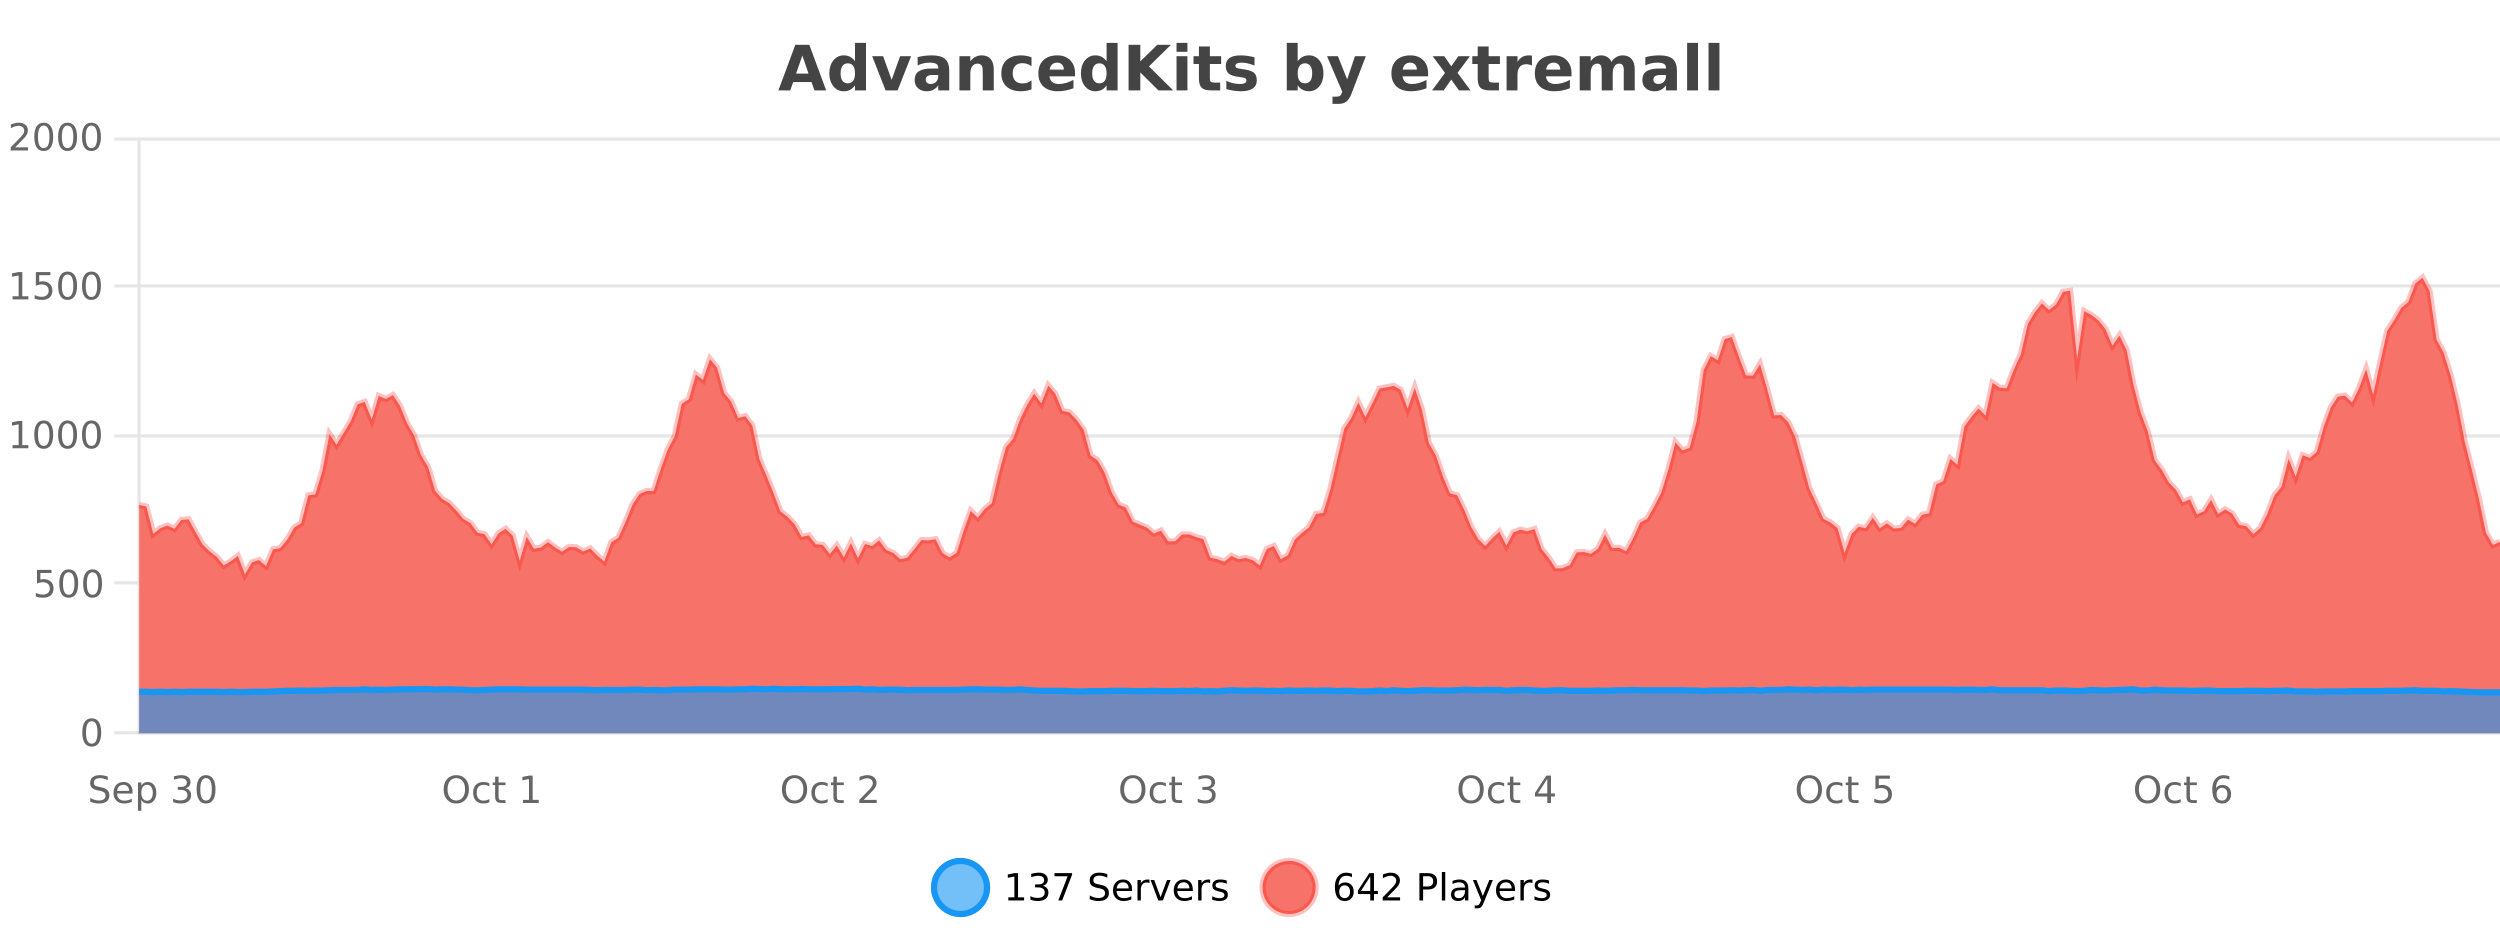 <?xml version="1.0" encoding="UTF-8"?>
<svg xmlns="http://www.w3.org/2000/svg" xmlns:xlink="http://www.w3.org/1999/xlink" width="800pt" height="300pt" viewBox="0 0 800 300" version="1.1">
<defs>
<clipPath id="clip1">
  <path d="M 270 263 L 345 263 L 345 300 L 270 300 Z M 270 263 "/>
</clipPath>
<clipPath id="clip2">
  <path d="M 375 263 L 450 263 L 450 300 L 375 300 Z M 375 263 "/>
</clipPath>
<clipPath id="clip3">
  <path d="M 44.539 88 L 800 88 L 800 234.602 L 44.539 234.602 Z M 44.539 88 "/>
</clipPath>
<clipPath id="clip4">
  <path d="M 43.539 60 L 800 60 L 800 213 L 43.539 213 Z M 43.539 60 "/>
</clipPath>
<clipPath id="clip5">
  <path d="M 44.539 220 L 800 220 L 800 234.602 L 44.539 234.602 Z M 44.539 220 "/>
</clipPath>
<clipPath id="clip6">
  <path d="M 43.539 192 L 800 192 L 800 235.602 L 43.539 235.602 Z M 43.539 192 "/>
</clipPath>
</defs>
<g id="surface1417546">
<rect x="0" y="0" width="800" height="300" style="fill:rgb(100%,100%,100%);fill-opacity:1;stroke:none;"/>
<path style="fill:none;stroke-width:1;stroke-linecap:butt;stroke-linejoin:miter;stroke:rgb(0%,0%,0%);stroke-opacity:0.098;stroke-miterlimit:10;" d="M 45 234.5 L 800 234.5 "/>
<path style="fill:none;stroke-width:1;stroke-linecap:butt;stroke-linejoin:miter;stroke:rgb(0%,0%,0%);stroke-opacity:0.098;stroke-miterlimit:10;" d="M 36.539 234.5 L 44 234.5 "/>
<path style="fill:none;stroke-width:1;stroke-linecap:butt;stroke-linejoin:miter;stroke:rgb(0%,0%,0%);stroke-opacity:0.098;stroke-miterlimit:10;" d="M 45 186.5 L 800 186.5 "/>
<path style="fill:none;stroke-width:1;stroke-linecap:butt;stroke-linejoin:miter;stroke:rgb(0%,0%,0%);stroke-opacity:0.098;stroke-miterlimit:10;" d="M 36.539 186.5 L 44 186.5 "/>
<path style="fill:none;stroke-width:1;stroke-linecap:butt;stroke-linejoin:miter;stroke:rgb(0%,0%,0%);stroke-opacity:0.098;stroke-miterlimit:10;" d="M 45 139.5 L 800 139.5 "/>
<path style="fill:none;stroke-width:1;stroke-linecap:butt;stroke-linejoin:miter;stroke:rgb(0%,0%,0%);stroke-opacity:0.098;stroke-miterlimit:10;" d="M 36.539 139.5 L 44 139.5 "/>
<path style="fill:none;stroke-width:1;stroke-linecap:butt;stroke-linejoin:miter;stroke:rgb(0%,0%,0%);stroke-opacity:0.098;stroke-miterlimit:10;" d="M 45 91.5 L 800 91.5 "/>
<path style="fill:none;stroke-width:1;stroke-linecap:butt;stroke-linejoin:miter;stroke:rgb(0%,0%,0%);stroke-opacity:0.098;stroke-miterlimit:10;" d="M 36.539 91.5 L 44 91.5 "/>
<path style="fill:none;stroke-width:1;stroke-linecap:butt;stroke-linejoin:miter;stroke:rgb(0%,0%,0%);stroke-opacity:0.098;stroke-miterlimit:10;" d="M 45 44.5 L 800 44.5 "/>
<path style="fill:none;stroke-width:1;stroke-linecap:butt;stroke-linejoin:miter;stroke:rgb(0%,0%,0%);stroke-opacity:0.098;stroke-miterlimit:10;" d="M 36.539 44.5 L 44 44.5 "/>
<path style=" stroke:none;fill-rule:nonzero;fill:rgb(9.02%,58.824%,95.294%);fill-opacity:0.6;" d="M 315.852 284 C 315.852 288.688 312.055 292.484 307.367 292.484 C 302.684 292.484 298.883 288.688 298.883 284 C 298.883 279.312 302.684 275.516 307.367 275.516 C 312.055 275.516 315.852 279.312 315.852 284 Z M 315.852 284 "/>
<g clip-path="url(#clip1)" clip-rule="nonzero">
<path style="fill:none;stroke-width:2;stroke-linecap:butt;stroke-linejoin:miter;stroke:rgb(9.02%,58.824%,95.294%);stroke-opacity:1;stroke-miterlimit:10;" d="M 315.852 284 C 315.852 288.688 312.055 292.484 307.367 292.484 C 302.684 292.484 298.883 288.688 298.883 284 C 298.883 279.312 302.684 275.516 307.367 275.516 C 312.055 275.516 315.852 279.312 315.852 284 Z M 315.852 284 "/>
</g>
<path style=" stroke:none;fill-rule:nonzero;fill:rgb(0%,0%,0%);fill-opacity:1;" d="M 322.664 287.156 L 324.602 287.156 L 324.602 280.484 L 322.492 280.906 L 322.492 279.828 L 324.586 279.406 L 325.773 279.406 L 325.773 287.156 L 327.711 287.156 L 327.711 288.156 L 322.664 288.156 Z M 333.691 283.438 C 334.254 283.562 334.691 283.82 335.004 284.203 C 335.324 284.578 335.488 285.047 335.488 285.609 C 335.488 286.477 335.191 287.148 334.598 287.625 C 334.004 288.094 333.16 288.328 332.066 288.328 C 331.699 288.328 331.32 288.289 330.926 288.219 C 330.539 288.148 330.145 288.039 329.738 287.891 L 329.738 286.75 C 330.059 286.938 330.414 287.086 330.801 287.188 C 331.195 287.281 331.605 287.328 332.035 287.328 C 332.773 287.328 333.336 287.184 333.723 286.891 C 334.117 286.602 334.316 286.172 334.316 285.609 C 334.316 285.102 334.133 284.699 333.77 284.406 C 333.402 284.117 332.902 283.969 332.27 283.969 L 331.238 283.969 L 331.238 283 L 332.316 283 C 332.887 283 333.332 282.887 333.645 282.656 C 333.957 282.418 334.113 282.078 334.113 281.641 C 334.113 281.195 333.949 280.852 333.629 280.609 C 333.316 280.371 332.863 280.25 332.27 280.25 C 331.934 280.25 331.582 280.289 331.207 280.359 C 330.84 280.422 330.434 280.527 329.988 280.672 L 329.988 279.625 C 330.445 279.5 330.867 279.406 331.254 279.344 C 331.648 279.281 332.02 279.25 332.363 279.25 C 333.27 279.25 333.98 279.453 334.504 279.859 C 335.023 280.266 335.285 280.82 335.285 281.516 C 335.285 282.008 335.145 282.418 334.863 282.75 C 334.59 283.086 334.199 283.312 333.691 283.438 Z M 337.438 279.406 L 343.062 279.406 L 343.062 279.906 L 339.891 288.156 L 338.656 288.156 L 341.641 280.406 L 337.438 280.406 Z M 354.32 279.688 L 354.32 280.844 C 353.871 280.637 353.445 280.48 353.039 280.375 C 352.641 280.262 352.262 280.203 351.898 280.203 C 351.25 280.203 350.75 280.328 350.398 280.578 C 350.055 280.828 349.883 281.188 349.883 281.656 C 349.883 282.043 349.996 282.336 350.227 282.531 C 350.453 282.73 350.898 282.887 351.555 283 L 352.258 283.156 C 353.141 283.324 353.793 283.621 354.211 284.047 C 354.637 284.465 354.852 285.027 354.852 285.734 C 354.852 286.59 354.562 287.234 353.992 287.672 C 353.43 288.109 352.594 288.328 351.492 288.328 C 351.086 288.328 350.648 288.281 350.18 288.188 C 349.711 288.094 349.227 287.953 348.727 287.766 L 348.727 286.547 C 349.203 286.82 349.672 287.023 350.133 287.156 C 350.602 287.293 351.055 287.359 351.492 287.359 C 352.168 287.359 352.688 287.23 353.055 286.969 C 353.43 286.699 353.617 286.32 353.617 285.828 C 353.617 285.402 353.48 285.07 353.211 284.828 C 352.949 284.578 352.516 284.398 351.914 284.281 L 351.195 284.141 C 350.309 283.965 349.668 283.688 349.273 283.312 C 348.887 282.938 348.695 282.418 348.695 281.75 C 348.695 280.969 348.965 280.359 349.508 279.922 C 350.047 279.477 350.797 279.25 351.758 279.25 C 352.172 279.25 352.59 279.289 353.008 279.359 C 353.434 279.434 353.871 279.543 354.32 279.688 Z M 362.266 284.609 L 362.266 285.125 L 357.297 285.125 C 357.348 285.875 357.57 286.445 357.969 286.828 C 358.375 287.215 358.93 287.406 359.641 287.406 C 360.055 287.406 360.457 287.359 360.844 287.266 C 361.238 287.164 361.629 287.008 362.016 286.797 L 362.016 287.828 C 361.617 287.984 361.219 288.105 360.812 288.188 C 360.406 288.281 359.992 288.328 359.578 288.328 C 358.535 288.328 357.707 288.027 357.094 287.422 C 356.477 286.809 356.172 285.98 356.172 284.938 C 356.172 283.867 356.461 283.016 357.047 282.391 C 357.629 281.758 358.41 281.438 359.391 281.438 C 360.273 281.438 360.973 281.727 361.484 282.297 C 362.004 282.859 362.266 283.633 362.266 284.609 Z M 361.188 284.281 C 361.176 283.699 361.008 283.23 360.688 282.875 C 360.363 282.523 359.938 282.344 359.406 282.344 C 358.801 282.344 358.316 282.516 357.953 282.859 C 357.598 283.203 357.395 283.684 357.344 284.297 Z M 367.836 282.594 C 367.711 282.531 367.574 282.484 367.43 282.453 C 367.293 282.414 367.137 282.391 366.961 282.391 C 366.355 282.391 365.887 282.59 365.555 282.984 C 365.23 283.383 365.07 283.953 365.07 284.703 L 365.07 288.156 L 363.992 288.156 L 363.992 281.594 L 365.07 281.594 L 365.07 282.609 C 365.297 282.215 365.594 281.922 365.961 281.734 C 366.324 281.539 366.766 281.438 367.289 281.438 C 367.359 281.438 367.438 281.445 367.523 281.453 C 367.617 281.465 367.715 281.48 367.82 281.5 Z M 368.195 281.594 L 369.336 281.594 L 371.383 287.094 L 373.445 281.594 L 374.586 281.594 L 372.117 288.156 L 370.648 288.156 Z M 381.688 284.609 L 381.688 285.125 L 376.719 285.125 C 376.77 285.875 376.992 286.445 377.391 286.828 C 377.797 287.215 378.352 287.406 379.062 287.406 C 379.477 287.406 379.879 287.359 380.266 287.266 C 380.66 287.164 381.051 287.008 381.438 286.797 L 381.438 287.828 C 381.039 287.984 380.641 288.105 380.234 288.188 C 379.828 288.281 379.414 288.328 379 288.328 C 377.957 288.328 377.129 288.027 376.516 287.422 C 375.898 286.809 375.594 285.98 375.594 284.938 C 375.594 283.867 375.883 283.016 376.469 282.391 C 377.051 281.758 377.832 281.438 378.812 281.438 C 379.695 281.438 380.395 281.727 380.906 282.297 C 381.426 282.859 381.688 283.633 381.688 284.609 Z M 380.609 284.281 C 380.598 283.699 380.43 283.23 380.109 282.875 C 379.785 282.523 379.359 282.344 378.828 282.344 C 378.223 282.344 377.738 282.516 377.375 282.859 C 377.02 283.203 376.816 283.684 376.766 284.297 Z M 387.258 282.594 C 387.133 282.531 386.996 282.484 386.852 282.453 C 386.715 282.414 386.559 282.391 386.383 282.391 C 385.777 282.391 385.309 282.59 384.977 282.984 C 384.652 283.383 384.492 283.953 384.492 284.703 L 384.492 288.156 L 383.414 288.156 L 383.414 281.594 L 384.492 281.594 L 384.492 282.609 C 384.719 282.215 385.016 281.922 385.383 281.734 C 385.746 281.539 386.188 281.438 386.711 281.438 C 386.781 281.438 386.859 281.445 386.945 281.453 C 387.039 281.465 387.137 281.48 387.242 281.5 Z M 392.562 281.781 L 392.562 282.812 C 392.258 282.656 391.941 282.543 391.609 282.469 C 391.285 282.387 390.945 282.344 390.594 282.344 C 390.062 282.344 389.66 282.43 389.391 282.594 C 389.117 282.75 388.984 282.996 388.984 283.328 C 388.984 283.578 389.078 283.777 389.266 283.922 C 389.461 284.059 389.852 284.188 390.438 284.312 L 390.797 284.406 C 391.566 284.562 392.113 284.793 392.438 285.094 C 392.758 285.398 392.922 285.812 392.922 286.344 C 392.922 286.961 392.676 287.445 392.188 287.797 C 391.707 288.152 391.047 288.328 390.203 288.328 C 389.848 288.328 389.477 288.289 389.094 288.219 C 388.719 288.156 388.32 288.059 387.906 287.922 L 387.906 286.797 C 388.301 287.008 388.691 287.164 389.078 287.266 C 389.461 287.371 389.848 287.422 390.234 287.422 C 390.734 287.422 391.117 287.34 391.391 287.172 C 391.672 286.996 391.812 286.746 391.812 286.422 C 391.812 286.133 391.711 285.906 391.516 285.75 C 391.316 285.594 390.883 285.445 390.219 285.297 L 389.844 285.219 C 389.176 285.074 388.691 284.855 388.391 284.562 C 388.098 284.273 387.953 283.875 387.953 283.375 C 387.953 282.75 388.172 282.273 388.609 281.938 C 389.047 281.605 389.664 281.438 390.469 281.438 C 390.863 281.438 391.238 281.469 391.594 281.531 C 391.945 281.586 392.27 281.668 392.562 281.781 Z M 317.367 277.016 "/>
<path style=" stroke:none;fill-rule:nonzero;fill:rgb(96.863%,44.706%,40.784%);fill-opacity:1;" d="M 420.988 284 C 420.988 288.688 417.191 292.484 412.504 292.484 C 407.82 292.484 404.02 288.688 404.02 284 C 404.02 279.312 407.82 275.516 412.504 275.516 C 417.191 275.516 420.988 279.312 420.988 284 Z M 420.988 284 "/>
<g clip-path="url(#clip2)" clip-rule="nonzero">
<path style="fill:none;stroke-width:2;stroke-linecap:butt;stroke-linejoin:miter;stroke:rgb(100%,4.706%,0%);stroke-opacity:0.247;stroke-miterlimit:10;" d="M 420.988 284 C 420.988 288.688 417.191 292.484 412.504 292.484 C 407.82 292.484 404.02 288.688 404.02 284 C 404.02 279.312 407.82 275.516 412.504 275.516 C 417.191 275.516 420.988 279.312 420.988 284 Z M 420.988 284 "/>
</g>
<path style=" stroke:none;fill-rule:nonzero;fill:rgb(0%,0%,0%);fill-opacity:1;" d="M 430.289 283.312 C 429.758 283.312 429.336 283.496 429.023 283.859 C 428.711 284.227 428.555 284.719 428.555 285.344 C 428.555 285.98 428.711 286.48 429.023 286.844 C 429.336 287.211 429.758 287.391 430.289 287.391 C 430.82 287.391 431.234 287.211 431.539 286.844 C 431.852 286.48 432.008 285.98 432.008 285.344 C 432.008 284.719 431.852 284.227 431.539 283.859 C 431.234 283.496 430.82 283.312 430.289 283.312 Z M 432.633 279.594 L 432.633 280.672 C 432.328 280.539 432.027 280.434 431.727 280.359 C 431.422 280.289 431.125 280.25 430.836 280.25 C 430.055 280.25 429.453 280.516 429.039 281.047 C 428.633 281.57 428.398 282.359 428.336 283.422 C 428.562 283.09 428.852 282.836 429.195 282.656 C 429.547 282.469 429.934 282.375 430.352 282.375 C 431.227 282.375 431.918 282.641 432.43 283.172 C 432.938 283.703 433.195 284.43 433.195 285.344 C 433.195 286.25 432.93 286.977 432.398 287.516 C 431.867 288.059 431.164 288.328 430.289 288.328 C 429.266 288.328 428.492 287.945 427.961 287.172 C 427.43 286.391 427.164 285.266 427.164 283.797 C 427.164 282.414 427.492 281.309 428.148 280.484 C 428.805 279.664 429.684 279.25 430.789 279.25 C 431.078 279.25 431.375 279.281 431.68 279.344 C 431.98 279.398 432.297 279.48 432.633 279.594 Z M 438.484 280.438 L 435.5 285.109 L 438.484 285.109 Z M 438.172 279.406 L 439.672 279.406 L 439.672 285.109 L 440.922 285.109 L 440.922 286.094 L 439.672 286.094 L 439.672 288.156 L 438.484 288.156 L 438.484 286.094 L 434.547 286.094 L 434.547 284.953 Z M 443.883 287.156 L 448.023 287.156 L 448.023 288.156 L 442.461 288.156 L 442.461 287.156 C 442.906 286.699 443.516 286.078 444.289 285.297 C 445.07 284.508 445.559 283.996 445.758 283.766 C 446.141 283.352 446.406 282.996 446.555 282.703 C 446.711 282.402 446.789 282.109 446.789 281.828 C 446.789 281.359 446.621 280.98 446.289 280.688 C 445.965 280.398 445.543 280.25 445.023 280.25 C 444.648 280.25 444.25 280.312 443.836 280.438 C 443.43 280.562 442.992 280.762 442.523 281.031 L 442.523 279.828 C 443 279.641 443.445 279.5 443.852 279.406 C 444.266 279.305 444.648 279.25 444.992 279.25 C 445.898 279.25 446.621 279.48 447.164 279.938 C 447.703 280.387 447.977 280.992 447.977 281.75 C 447.977 282.105 447.906 282.445 447.773 282.766 C 447.637 283.09 447.391 283.469 447.039 283.906 C 446.934 284.023 446.621 284.352 446.102 284.891 C 445.578 285.434 444.84 286.188 443.883 287.156 Z M 455.398 280.375 L 455.398 283.672 L 456.883 283.672 C 457.434 283.672 457.859 283.531 458.164 283.25 C 458.465 282.961 458.617 282.547 458.617 282.016 C 458.617 281.496 458.465 281.094 458.164 280.812 C 457.859 280.523 457.434 280.375 456.883 280.375 Z M 454.211 279.406 L 456.883 279.406 C 457.871 279.406 458.617 279.633 459.117 280.078 C 459.617 280.516 459.867 281.164 459.867 282.016 C 459.867 282.883 459.617 283.539 459.117 283.984 C 458.617 284.422 457.871 284.641 456.883 284.641 L 455.398 284.641 L 455.398 288.156 L 454.211 288.156 Z M 461.398 279.031 L 462.477 279.031 L 462.477 288.156 L 461.398 288.156 Z M 467.719 284.859 C 466.852 284.859 466.25 284.961 465.906 285.156 C 465.57 285.355 465.406 285.695 465.406 286.172 C 465.406 286.559 465.531 286.867 465.781 287.094 C 466.039 287.312 466.383 287.422 466.812 287.422 C 467.414 287.422 467.895 287.215 468.25 286.797 C 468.613 286.371 468.797 285.805 468.797 285.094 L 468.797 284.859 Z M 469.875 284.406 L 469.875 288.156 L 468.797 288.156 L 468.797 287.156 C 468.547 287.555 468.238 287.852 467.875 288.047 C 467.508 288.234 467.062 288.328 466.531 288.328 C 465.852 288.328 465.316 288.141 464.922 287.766 C 464.523 287.383 464.328 286.875 464.328 286.25 C 464.328 285.512 464.57 284.953 465.062 284.578 C 465.562 284.203 466.301 284.016 467.281 284.016 L 468.797 284.016 L 468.797 283.906 C 468.797 283.406 468.629 283.023 468.297 282.75 C 467.973 282.48 467.52 282.344 466.938 282.344 C 466.562 282.344 466.191 282.391 465.828 282.484 C 465.473 282.578 465.133 282.715 464.812 282.891 L 464.812 281.891 C 465.207 281.734 465.586 281.621 465.953 281.547 C 466.328 281.477 466.691 281.438 467.047 281.438 C 467.992 281.438 468.703 281.684 469.172 282.172 C 469.641 282.664 469.875 283.406 469.875 284.406 Z M 474.82 288.766 C 474.516 289.547 474.219 290.055 473.93 290.297 C 473.637 290.535 473.25 290.656 472.773 290.656 L 471.914 290.656 L 471.914 289.75 L 472.539 289.75 C 472.84 289.75 473.07 289.676 473.227 289.531 C 473.391 289.395 473.574 289.066 473.773 288.547 L 473.977 288.047 L 471.32 281.594 L 472.461 281.594 L 474.508 286.719 L 476.57 281.594 L 477.711 281.594 Z M 484.812 284.609 L 484.812 285.125 L 479.844 285.125 C 479.895 285.875 480.117 286.445 480.516 286.828 C 480.922 287.215 481.477 287.406 482.188 287.406 C 482.602 287.406 483.004 287.359 483.391 287.266 C 483.785 287.164 484.176 287.008 484.562 286.797 L 484.562 287.828 C 484.164 287.984 483.766 288.105 483.359 288.188 C 482.953 288.281 482.539 288.328 482.125 288.328 C 481.082 288.328 480.254 288.027 479.641 287.422 C 479.023 286.809 478.719 285.98 478.719 284.938 C 478.719 283.867 479.008 283.016 479.594 282.391 C 480.176 281.758 480.957 281.438 481.938 281.438 C 482.82 281.438 483.52 281.727 484.031 282.297 C 484.551 282.859 484.812 283.633 484.812 284.609 Z M 483.734 284.281 C 483.723 283.699 483.555 283.23 483.234 282.875 C 482.91 282.523 482.484 282.344 481.953 282.344 C 481.348 282.344 480.863 282.516 480.5 282.859 C 480.145 283.203 479.941 283.684 479.891 284.297 Z M 490.383 282.594 C 490.258 282.531 490.121 282.484 489.977 282.453 C 489.84 282.414 489.684 282.391 489.508 282.391 C 488.902 282.391 488.434 282.59 488.102 282.984 C 487.777 283.383 487.617 283.953 487.617 284.703 L 487.617 288.156 L 486.539 288.156 L 486.539 281.594 L 487.617 281.594 L 487.617 282.609 C 487.844 282.215 488.141 281.922 488.508 281.734 C 488.871 281.539 489.312 281.438 489.836 281.438 C 489.906 281.438 489.984 281.445 490.07 281.453 C 490.164 281.465 490.262 281.48 490.367 281.5 Z M 495.691 281.781 L 495.691 282.812 C 495.387 282.656 495.07 282.543 494.738 282.469 C 494.414 282.387 494.074 282.344 493.723 282.344 C 493.191 282.344 492.789 282.43 492.52 282.594 C 492.246 282.75 492.113 282.996 492.113 283.328 C 492.113 283.578 492.207 283.777 492.395 283.922 C 492.59 284.059 492.98 284.188 493.566 284.312 L 493.926 284.406 C 494.695 284.562 495.242 284.793 495.566 285.094 C 495.887 285.398 496.051 285.812 496.051 286.344 C 496.051 286.961 495.805 287.445 495.316 287.797 C 494.836 288.152 494.176 288.328 493.332 288.328 C 492.977 288.328 492.605 288.289 492.223 288.219 C 491.848 288.156 491.449 288.059 491.035 287.922 L 491.035 286.797 C 491.43 287.008 491.82 287.164 492.207 287.266 C 492.59 287.371 492.977 287.422 493.363 287.422 C 493.863 287.422 494.246 287.34 494.52 287.172 C 494.801 286.996 494.941 286.746 494.941 286.422 C 494.941 286.133 494.84 285.906 494.645 285.75 C 494.445 285.594 494.012 285.445 493.348 285.297 L 492.973 285.219 C 492.305 285.074 491.82 284.855 491.52 284.562 C 491.227 284.273 491.082 283.875 491.082 283.375 C 491.082 282.75 491.301 282.273 491.738 281.938 C 492.176 281.605 492.793 281.438 493.598 281.438 C 493.992 281.438 494.367 281.469 494.723 281.531 C 495.074 281.586 495.398 281.668 495.691 281.781 Z M 422.504 277.016 "/>
<path style=" stroke:none;fill-rule:nonzero;fill:rgb(26.667%,26.667%,26.667%);fill-opacity:1;" d="M 259.688 26.266 L 253.812 26.266 L 252.875 28.922 L 249.094 28.922 L 254.5 14.344 L 258.984 14.344 L 264.375 28.922 L 260.609 28.922 Z M 254.75 23.562 L 258.734 23.562 L 256.75 17.766 Z M 273.602 19.578 L 273.602 13.719 L 277.117 13.719 L 277.117 28.922 L 273.602 28.922 L 273.602 27.344 C 273.121 27.992 272.59 28.465 272.008 28.766 C 271.422 29.055 270.75 29.203 269.992 29.203 C 268.648 29.203 267.543 28.668 266.68 27.594 C 265.812 26.523 265.383 25.148 265.383 23.469 C 265.383 21.781 265.812 20.402 266.68 19.328 C 267.543 18.258 268.648 17.719 269.992 17.719 C 270.75 17.719 271.422 17.871 272.008 18.172 C 272.59 18.477 273.121 18.945 273.602 19.578 Z M 271.289 26.672 C 272.039 26.672 272.609 26.402 273.008 25.859 C 273.402 25.309 273.602 24.512 273.602 23.469 C 273.602 22.43 273.402 21.637 273.008 21.094 C 272.609 20.543 272.039 20.266 271.289 20.266 C 270.547 20.266 269.98 20.543 269.586 21.094 C 269.188 21.637 268.992 22.43 268.992 23.469 C 268.992 24.512 269.188 25.309 269.586 25.859 C 269.98 26.402 270.547 26.672 271.289 26.672 Z M 279.094 17.984 L 282.594 17.984 L 285.328 25.547 L 288.031 17.984 L 291.547 17.984 L 287.234 28.922 L 283.391 28.922 Z M 298.41 24 C 297.68 24 297.133 24.125 296.77 24.375 C 296.402 24.617 296.223 24.98 296.223 25.469 C 296.223 25.906 296.367 26.25 296.66 26.5 C 296.961 26.75 297.371 26.875 297.895 26.875 C 298.551 26.875 299.102 26.641 299.551 26.172 C 300.008 25.703 300.238 25.117 300.238 24.406 L 300.238 24 Z M 303.754 22.688 L 303.754 28.922 L 300.238 28.922 L 300.238 27.297 C 299.77 27.965 299.238 28.449 298.645 28.75 C 298.059 29.051 297.348 29.203 296.504 29.203 C 295.379 29.203 294.461 28.875 293.754 28.219 C 293.043 27.555 292.691 26.695 292.691 25.641 C 292.691 24.359 293.129 23.422 294.004 22.828 C 294.887 22.227 296.277 21.922 298.176 21.922 L 300.238 21.922 L 300.238 21.641 C 300.238 21.09 300.02 20.688 299.582 20.438 C 299.145 20.18 298.461 20.047 297.535 20.047 C 296.785 20.047 296.086 20.125 295.441 20.281 C 294.793 20.43 294.195 20.648 293.645 20.938 L 293.645 18.281 C 294.395 18.094 295.145 17.953 295.895 17.859 C 296.652 17.766 297.414 17.719 298.176 17.719 C 300.145 17.719 301.566 18.109 302.441 18.891 C 303.316 19.664 303.754 20.93 303.754 22.688 Z M 318 22.266 L 318 28.922 L 314.484 28.922 L 314.484 23.828 C 314.484 22.883 314.461 22.23 314.422 21.875 C 314.379 21.512 314.305 21.246 314.203 21.078 C 314.066 20.852 313.879 20.672 313.641 20.547 C 313.41 20.422 313.145 20.359 312.844 20.359 C 312.113 20.359 311.539 20.641 311.125 21.203 C 310.707 21.766 310.5 22.547 310.5 23.547 L 310.5 28.922 L 307.016 28.922 L 307.016 17.984 L 310.5 17.984 L 310.5 19.578 C 311.031 18.945 311.594 18.477 312.188 18.172 C 312.781 17.871 313.43 17.719 314.141 17.719 C 315.41 17.719 316.367 18.109 317.016 18.891 C 317.672 19.664 318 20.789 318 22.266 Z M 330.082 18.328 L 330.082 21.172 C 329.613 20.852 329.137 20.609 328.66 20.453 C 328.18 20.297 327.68 20.219 327.16 20.219 C 326.191 20.219 325.43 20.508 324.879 21.078 C 324.336 21.641 324.066 22.438 324.066 23.469 C 324.066 24.492 324.336 25.289 324.879 25.859 C 325.43 26.422 326.191 26.703 327.16 26.703 C 327.711 26.703 328.23 26.625 328.723 26.469 C 329.211 26.305 329.664 26.059 330.082 25.734 L 330.082 28.594 C 329.539 28.805 328.988 28.953 328.426 29.047 C 327.863 29.148 327.293 29.203 326.723 29.203 C 324.754 29.203 323.211 28.699 322.098 27.688 C 320.98 26.68 320.426 25.273 320.426 23.469 C 320.426 21.656 320.98 20.246 322.098 19.234 C 323.211 18.227 324.754 17.719 326.723 17.719 C 327.293 17.719 327.855 17.773 328.41 17.875 C 328.973 17.969 329.527 18.121 330.082 18.328 Z M 344.016 23.422 L 344.016 24.422 L 335.844 24.422 C 335.926 25.246 336.223 25.859 336.734 26.266 C 337.242 26.672 337.953 26.875 338.859 26.875 C 339.598 26.875 340.352 26.766 341.125 26.547 C 341.895 26.328 342.688 26 343.5 25.562 L 343.5 28.25 C 342.676 28.562 341.848 28.797 341.016 28.953 C 340.191 29.117 339.367 29.203 338.547 29.203 C 336.566 29.203 335.023 28.703 333.922 27.703 C 332.828 26.695 332.281 25.281 332.281 23.469 C 332.281 21.68 332.816 20.273 333.891 19.25 C 334.973 18.23 336.457 17.719 338.344 17.719 C 340.062 17.719 341.438 18.242 342.469 19.281 C 343.5 20.312 344.016 21.695 344.016 23.422 Z M 340.422 22.266 C 340.422 21.602 340.227 21.062 339.844 20.656 C 339.457 20.25 338.953 20.047 338.328 20.047 C 337.648 20.047 337.098 20.242 336.672 20.625 C 336.254 21 335.992 21.547 335.891 22.266 Z M 354.109 19.578 L 354.109 13.719 L 357.625 13.719 L 357.625 28.922 L 354.109 28.922 L 354.109 27.344 C 353.629 27.992 353.098 28.465 352.516 28.766 C 351.93 29.055 351.258 29.203 350.5 29.203 C 349.156 29.203 348.051 28.668 347.188 27.594 C 346.32 26.523 345.891 25.148 345.891 23.469 C 345.891 21.781 346.32 20.402 347.188 19.328 C 348.051 18.258 349.156 17.719 350.5 17.719 C 351.258 17.719 351.93 17.871 352.516 18.172 C 353.098 18.477 353.629 18.945 354.109 19.578 Z M 351.797 26.672 C 352.547 26.672 353.117 26.402 353.516 25.859 C 353.91 25.309 354.109 24.512 354.109 23.469 C 354.109 22.43 353.91 21.637 353.516 21.094 C 353.117 20.543 352.547 20.266 351.797 20.266 C 351.055 20.266 350.488 20.543 350.094 21.094 C 349.695 21.637 349.5 22.43 349.5 23.469 C 349.5 24.512 349.695 25.309 350.094 25.859 C 350.488 26.402 351.055 26.672 351.797 26.672 Z M 361.148 14.344 L 364.898 14.344 L 364.898 19.656 L 370.32 14.344 L 374.68 14.344 L 367.664 21.25 L 375.414 28.922 L 370.695 28.922 L 364.898 23.172 L 364.898 28.922 L 361.148 28.922 Z M 376.488 17.984 L 379.973 17.984 L 379.973 28.922 L 376.488 28.922 Z M 376.488 13.719 L 379.973 13.719 L 379.973 16.578 L 376.488 16.578 Z M 387.156 14.875 L 387.156 17.984 L 390.766 17.984 L 390.766 20.484 L 387.156 20.484 L 387.156 25.125 C 387.156 25.637 387.254 25.98 387.453 26.156 C 387.66 26.336 388.062 26.422 388.656 26.422 L 390.453 26.422 L 390.453 28.922 L 387.453 28.922 C 386.078 28.922 385.098 28.637 384.516 28.062 C 383.941 27.48 383.656 26.5 383.656 25.125 L 383.656 20.484 L 381.922 20.484 L 381.922 17.984 L 383.656 17.984 L 383.656 14.875 Z M 401.438 18.328 L 401.438 20.984 C 400.695 20.672 399.977 20.438 399.281 20.281 C 398.582 20.125 397.922 20.047 397.297 20.047 C 396.641 20.047 396.148 20.133 395.828 20.297 C 395.504 20.465 395.344 20.719 395.344 21.062 C 395.344 21.344 395.461 21.559 395.703 21.703 C 395.953 21.852 396.391 21.961 397.016 22.031 L 397.641 22.125 C 399.43 22.355 400.633 22.73 401.25 23.25 C 401.863 23.773 402.172 24.59 402.172 25.703 C 402.172 26.871 401.738 27.746 400.875 28.328 C 400.02 28.914 398.742 29.203 397.047 29.203 C 396.316 29.203 395.566 29.145 394.797 29.031 C 394.023 28.918 393.234 28.746 392.422 28.516 L 392.422 25.859 C 393.117 26.203 393.832 26.461 394.562 26.625 C 395.289 26.793 396.035 26.875 396.797 26.875 C 397.484 26.875 398 26.781 398.344 26.594 C 398.688 26.406 398.859 26.125 398.859 25.75 C 398.859 25.438 398.738 25.211 398.5 25.062 C 398.258 24.906 397.785 24.789 397.078 24.703 L 396.469 24.625 C 394.906 24.43 393.812 24.07 393.188 23.547 C 392.562 23.016 392.25 22.215 392.25 21.141 C 392.25 19.984 392.645 19.125 393.438 18.562 C 394.238 18 395.457 17.719 397.094 17.719 C 397.738 17.719 398.414 17.773 399.125 17.875 C 399.832 17.969 400.602 18.121 401.438 18.328 Z M 417.586 26.672 C 418.336 26.672 418.906 26.402 419.305 25.859 C 419.699 25.309 419.898 24.512 419.898 23.469 C 419.898 22.43 419.699 21.637 419.305 21.094 C 418.906 20.543 418.336 20.266 417.586 20.266 C 416.836 20.266 416.258 20.543 415.852 21.094 C 415.453 21.637 415.258 22.43 415.258 23.469 C 415.258 24.5 415.453 25.293 415.852 25.844 C 416.258 26.398 416.836 26.672 417.586 26.672 Z M 415.258 19.578 C 415.746 18.945 416.281 18.477 416.867 18.172 C 417.449 17.871 418.121 17.719 418.883 17.719 C 420.234 17.719 421.344 18.258 422.211 19.328 C 423.074 20.402 423.508 21.781 423.508 23.469 C 423.508 25.148 423.074 26.523 422.211 27.594 C 421.344 28.668 420.234 29.203 418.883 29.203 C 418.121 29.203 417.449 29.051 416.867 28.75 C 416.281 28.449 415.746 27.98 415.258 27.344 L 415.258 28.922 L 411.773 28.922 L 411.773 13.719 L 415.258 13.719 Z M 424.648 17.984 L 428.133 17.984 L 431.086 25.406 L 433.586 17.984 L 437.07 17.984 L 432.477 29.953 C 432.016 31.172 431.477 32.02 430.852 32.5 C 430.234 32.988 429.43 33.234 428.43 33.234 L 426.398 33.234 L 426.398 30.938 L 427.492 30.938 C 428.086 30.938 428.516 30.844 428.789 30.656 C 429.059 30.469 429.266 30.129 429.414 29.641 L 429.523 29.344 Z M 456.992 23.422 L 456.992 24.422 L 448.82 24.422 C 448.902 25.246 449.199 25.859 449.711 26.266 C 450.219 26.672 450.93 26.875 451.836 26.875 C 452.574 26.875 453.328 26.766 454.102 26.547 C 454.871 26.328 455.664 26 456.477 25.562 L 456.477 28.25 C 455.652 28.562 454.824 28.797 453.992 28.953 C 453.168 29.117 452.344 29.203 451.523 29.203 C 449.543 29.203 448 28.703 446.898 27.703 C 445.805 26.695 445.258 25.281 445.258 23.469 C 445.258 21.68 445.793 20.273 446.867 19.25 C 447.949 18.23 449.434 17.719 451.32 17.719 C 453.039 17.719 454.414 18.242 455.445 19.281 C 456.477 20.312 456.992 21.695 456.992 23.422 Z M 453.398 22.266 C 453.398 21.602 453.203 21.062 452.82 20.656 C 452.434 20.25 451.93 20.047 451.305 20.047 C 450.625 20.047 450.074 20.242 449.648 20.625 C 449.23 21 448.969 21.547 448.867 22.266 Z M 462.402 23.328 L 458.465 17.984 L 462.168 17.984 L 464.402 21.219 L 466.668 17.984 L 470.371 17.984 L 466.418 23.312 L 470.559 28.922 L 466.855 28.922 L 464.402 25.469 L 461.965 28.922 L 458.262 28.922 Z M 476.367 14.875 L 476.367 17.984 L 479.977 17.984 L 479.977 20.484 L 476.367 20.484 L 476.367 25.125 C 476.367 25.637 476.465 25.98 476.664 26.156 C 476.871 26.336 477.273 26.422 477.867 26.422 L 479.664 26.422 L 479.664 28.922 L 476.664 28.922 C 475.289 28.922 474.309 28.637 473.727 28.062 C 473.152 27.48 472.867 26.5 472.867 25.125 L 472.867 20.484 L 471.133 20.484 L 471.133 17.984 L 472.867 17.984 L 472.867 14.875 Z M 490.238 20.969 C 489.926 20.824 489.617 20.719 489.316 20.656 C 489.012 20.586 488.711 20.547 488.41 20.547 C 487.504 20.547 486.805 20.836 486.316 21.406 C 485.836 21.98 485.598 22.805 485.598 23.875 L 485.598 28.922 L 482.113 28.922 L 482.113 17.984 L 485.598 17.984 L 485.598 19.781 C 486.043 19.062 486.559 18.543 487.145 18.219 C 487.727 17.887 488.426 17.719 489.238 17.719 C 489.363 17.719 489.492 17.727 489.629 17.734 C 489.762 17.746 489.961 17.766 490.223 17.797 Z M 502.883 23.422 L 502.883 24.422 L 494.711 24.422 C 494.793 25.246 495.09 25.859 495.602 26.266 C 496.109 26.672 496.82 26.875 497.727 26.875 C 498.465 26.875 499.219 26.766 499.992 26.547 C 500.762 26.328 501.555 26 502.367 25.562 L 502.367 28.25 C 501.543 28.562 500.715 28.797 499.883 28.953 C 499.059 29.117 498.234 29.203 497.414 29.203 C 495.434 29.203 493.891 28.703 492.789 27.703 C 491.695 26.695 491.148 25.281 491.148 23.469 C 491.148 21.68 491.684 20.273 492.758 19.25 C 493.84 18.23 495.324 17.719 497.211 17.719 C 498.93 17.719 500.305 18.242 501.336 19.281 C 502.367 20.312 502.883 21.695 502.883 23.422 Z M 499.289 22.266 C 499.289 21.602 499.094 21.062 498.711 20.656 C 498.324 20.25 497.82 20.047 497.195 20.047 C 496.516 20.047 495.965 20.242 495.539 20.625 C 495.121 21 494.859 21.547 494.758 22.266 Z M 515.664 19.797 C 516.109 19.121 516.637 18.605 517.242 18.25 C 517.855 17.898 518.527 17.719 519.258 17.719 C 520.508 17.719 521.461 18.109 522.117 18.891 C 522.781 19.664 523.117 20.789 523.117 22.266 L 523.117 28.922 L 519.602 28.922 L 519.602 23.219 C 519.602 23.137 519.602 23.047 519.602 22.953 C 519.609 22.859 519.617 22.73 519.617 22.562 C 519.617 21.793 519.5 21.234 519.273 20.891 C 519.043 20.539 518.672 20.359 518.164 20.359 C 517.508 20.359 516.996 20.637 516.633 21.188 C 516.266 21.73 516.078 22.516 516.07 23.547 L 516.07 28.922 L 512.555 28.922 L 512.555 23.219 C 512.555 22.012 512.449 21.234 512.242 20.891 C 512.031 20.539 511.664 20.359 511.133 20.359 C 510.453 20.359 509.934 20.637 509.57 21.188 C 509.203 21.73 509.023 22.516 509.023 23.547 L 509.023 28.922 L 505.508 28.922 L 505.508 17.984 L 509.023 17.984 L 509.023 19.578 C 509.461 18.965 509.953 18.5 510.508 18.188 C 511.059 17.875 511.672 17.719 512.352 17.719 C 513.102 17.719 513.766 17.902 514.352 18.266 C 514.934 18.633 515.371 19.141 515.664 19.797 Z M 531.273 24 C 530.543 24 529.996 24.125 529.633 24.375 C 529.266 24.617 529.086 24.98 529.086 25.469 C 529.086 25.906 529.23 26.25 529.523 26.5 C 529.824 26.75 530.234 26.875 530.758 26.875 C 531.414 26.875 531.965 26.641 532.414 26.172 C 532.871 25.703 533.102 25.117 533.102 24.406 L 533.102 24 Z M 536.617 22.688 L 536.617 28.922 L 533.102 28.922 L 533.102 27.297 C 532.633 27.965 532.102 28.449 531.508 28.75 C 530.922 29.051 530.211 29.203 529.367 29.203 C 528.242 29.203 527.324 28.875 526.617 28.219 C 525.906 27.555 525.555 26.695 525.555 25.641 C 525.555 24.359 525.992 23.422 526.867 22.828 C 527.75 22.227 529.141 21.922 531.039 21.922 L 533.102 21.922 L 533.102 21.641 C 533.102 21.09 532.883 20.688 532.445 20.438 C 532.008 20.18 531.324 20.047 530.398 20.047 C 529.648 20.047 528.949 20.125 528.305 20.281 C 527.656 20.43 527.059 20.648 526.508 20.938 L 526.508 18.281 C 527.258 18.094 528.008 17.953 528.758 17.859 C 529.516 17.766 530.277 17.719 531.039 17.719 C 533.008 17.719 534.43 18.109 535.305 18.891 C 536.18 19.664 536.617 20.93 536.617 22.688 Z M 539.875 13.719 L 543.359 13.719 L 543.359 28.922 L 539.875 28.922 Z M 546.734 13.719 L 550.219 13.719 L 550.219 28.922 L 546.734 28.922 Z M 249 10.359 "/>
<path style="fill:none;stroke-width:1;stroke-linecap:butt;stroke-linejoin:miter;stroke:rgb(0%,0%,0%);stroke-opacity:0.098;stroke-miterlimit:10;" d="M 44 234.5 L 801 234.5 "/>
<path style=" stroke:none;fill-rule:nonzero;fill:rgb(40%,40%,40%);fill-opacity:1;" d="M 34.473 248.484 L 34.473 249.641 C 34.023 249.434 33.598 249.277 33.191 249.172 C 32.793 249.059 32.414 249 32.051 249 C 31.402 249 30.902 249.125 30.551 249.375 C 30.207 249.625 30.035 249.984 30.035 250.453 C 30.035 250.84 30.148 251.133 30.379 251.328 C 30.605 251.527 31.051 251.684 31.707 251.797 L 32.41 251.953 C 33.293 252.121 33.945 252.418 34.363 252.844 C 34.789 253.262 35.004 253.824 35.004 254.531 C 35.004 255.387 34.715 256.031 34.145 256.469 C 33.582 256.906 32.746 257.125 31.645 257.125 C 31.238 257.125 30.801 257.078 30.332 256.984 C 29.863 256.891 29.379 256.75 28.879 256.562 L 28.879 255.344 C 29.355 255.617 29.824 255.82 30.285 255.953 C 30.754 256.09 31.207 256.156 31.645 256.156 C 32.32 256.156 32.84 256.027 33.207 255.766 C 33.582 255.496 33.77 255.117 33.77 254.625 C 33.77 254.199 33.633 253.867 33.363 253.625 C 33.102 253.375 32.668 253.195 32.066 253.078 L 31.348 252.938 C 30.461 252.762 29.82 252.484 29.426 252.109 C 29.039 251.734 28.848 251.215 28.848 250.547 C 28.848 249.766 29.117 249.156 29.66 248.719 C 30.199 248.273 30.949 248.047 31.91 248.047 C 32.324 248.047 32.742 248.086 33.16 248.156 C 33.586 248.23 34.023 248.34 34.473 248.484 Z M 42.418 253.406 L 42.418 253.922 L 37.449 253.922 C 37.5 254.672 37.723 255.242 38.121 255.625 C 38.527 256.012 39.082 256.203 39.793 256.203 C 40.207 256.203 40.609 256.156 40.996 256.062 C 41.391 255.961 41.781 255.805 42.168 255.594 L 42.168 256.625 C 41.77 256.781 41.371 256.902 40.965 256.984 C 40.559 257.078 40.145 257.125 39.73 257.125 C 38.688 257.125 37.859 256.824 37.246 256.219 C 36.629 255.605 36.324 254.777 36.324 253.734 C 36.324 252.664 36.613 251.812 37.199 251.188 C 37.781 250.555 38.562 250.234 39.543 250.234 C 40.426 250.234 41.125 250.523 41.637 251.094 C 42.156 251.656 42.418 252.43 42.418 253.406 Z M 41.34 253.078 C 41.328 252.496 41.16 252.027 40.84 251.672 C 40.516 251.32 40.09 251.141 39.559 251.141 C 38.953 251.141 38.469 251.312 38.105 251.656 C 37.75 252 37.547 252.48 37.496 253.094 Z M 45.223 255.969 L 45.223 259.453 L 44.145 259.453 L 44.145 250.391 L 45.223 250.391 L 45.223 251.391 C 45.449 250.996 45.738 250.703 46.082 250.516 C 46.426 250.328 46.836 250.234 47.316 250.234 C 48.117 250.234 48.77 250.555 49.27 251.188 C 49.77 251.812 50.02 252.641 50.02 253.672 C 50.02 254.703 49.77 255.539 49.27 256.172 C 48.77 256.809 48.117 257.125 47.316 257.125 C 46.836 257.125 46.426 257.031 46.082 256.844 C 45.738 256.648 45.449 256.355 45.223 255.969 Z M 48.895 253.672 C 48.895 252.883 48.727 252.262 48.395 251.812 C 48.07 251.367 47.629 251.141 47.066 251.141 C 46.492 251.141 46.039 251.367 45.707 251.812 C 45.383 252.262 45.223 252.883 45.223 253.672 C 45.223 254.465 45.383 255.09 45.707 255.547 C 46.039 255.996 46.492 256.219 47.066 256.219 C 47.629 256.219 48.07 255.996 48.395 255.547 C 48.727 255.09 48.895 254.465 48.895 253.672 Z M 59.359 252.234 C 59.922 252.359 60.359 252.617 60.672 253 C 60.992 253.375 61.156 253.844 61.156 254.406 C 61.156 255.273 60.859 255.945 60.266 256.422 C 59.672 256.891 58.828 257.125 57.734 257.125 C 57.367 257.125 56.988 257.086 56.594 257.016 C 56.207 256.945 55.812 256.836 55.406 256.688 L 55.406 255.547 C 55.727 255.734 56.082 255.883 56.469 255.984 C 56.863 256.078 57.273 256.125 57.703 256.125 C 58.441 256.125 59.004 255.98 59.391 255.688 C 59.785 255.398 59.984 254.969 59.984 254.406 C 59.984 253.898 59.801 253.496 59.438 253.203 C 59.07 252.914 58.57 252.766 57.938 252.766 L 56.906 252.766 L 56.906 251.797 L 57.984 251.797 C 58.555 251.797 59 251.684 59.312 251.453 C 59.625 251.215 59.781 250.875 59.781 250.438 C 59.781 249.992 59.617 249.648 59.297 249.406 C 58.984 249.168 58.531 249.047 57.938 249.047 C 57.602 249.047 57.25 249.086 56.875 249.156 C 56.508 249.219 56.102 249.324 55.656 249.469 L 55.656 248.422 C 56.113 248.297 56.535 248.203 56.922 248.141 C 57.316 248.078 57.688 248.047 58.031 248.047 C 58.938 248.047 59.648 248.25 60.172 248.656 C 60.691 249.062 60.953 249.617 60.953 250.312 C 60.953 250.805 60.812 251.215 60.531 251.547 C 60.258 251.883 59.867 252.109 59.359 252.234 Z M 65.93 248.984 C 65.324 248.984 64.867 249.289 64.555 249.891 C 64.25 250.484 64.102 251.387 64.102 252.594 C 64.102 253.793 64.25 254.695 64.555 255.297 C 64.867 255.891 65.324 256.188 65.93 256.188 C 66.543 256.188 67 255.891 67.305 255.297 C 67.617 254.695 67.773 253.793 67.773 252.594 C 67.773 251.387 67.617 250.484 67.305 249.891 C 67 249.289 66.543 248.984 65.93 248.984 Z M 65.93 248.047 C 66.906 248.047 67.656 248.438 68.18 249.219 C 68.699 249.992 68.961 251.117 68.961 252.594 C 68.961 254.062 68.699 255.188 68.18 255.969 C 67.656 256.742 66.906 257.125 65.93 257.125 C 64.949 257.125 64.199 256.742 63.68 255.969 C 63.168 255.188 62.914 254.062 62.914 252.594 C 62.914 251.117 63.168 249.992 63.68 249.219 C 64.199 248.438 64.949 248.047 65.93 248.047 Z M 28.051 245.816 "/>
<path style=" stroke:none;fill-rule:nonzero;fill:rgb(40%,40%,40%);fill-opacity:1;" d="M 146.027 249 C 145.16 249 144.473 249.324 143.965 249.969 C 143.465 250.605 143.215 251.48 143.215 252.594 C 143.215 253.688 143.465 254.559 143.965 255.203 C 144.473 255.84 145.16 256.156 146.027 256.156 C 146.879 256.156 147.559 255.84 148.059 255.203 C 148.566 254.559 148.824 253.688 148.824 252.594 C 148.824 251.48 148.566 250.605 148.059 249.969 C 147.559 249.324 146.879 249 146.027 249 Z M 146.027 248.047 C 147.246 248.047 148.219 248.461 148.949 249.281 C 149.688 250.105 150.059 251.211 150.059 252.594 C 150.059 253.969 149.688 255.07 148.949 255.891 C 148.219 256.715 147.246 257.125 146.027 257.125 C 144.797 257.125 143.812 256.715 143.074 255.891 C 142.332 255.07 141.965 253.969 141.965 252.594 C 141.965 251.211 142.332 250.105 143.074 249.281 C 143.812 248.461 144.797 248.047 146.027 248.047 Z M 156.598 250.641 L 156.598 251.656 C 156.285 251.48 155.977 251.352 155.676 251.266 C 155.371 251.184 155.066 251.141 154.754 251.141 C 154.043 251.141 153.496 251.367 153.113 251.812 C 152.727 252.25 152.535 252.871 152.535 253.672 C 152.535 254.477 152.727 255.102 153.113 255.547 C 153.496 255.984 154.043 256.203 154.754 256.203 C 155.066 256.203 155.371 256.164 155.676 256.078 C 155.977 255.996 156.285 255.871 156.598 255.703 L 156.598 256.703 C 156.293 256.84 155.98 256.945 155.66 257.016 C 155.336 257.086 154.992 257.125 154.629 257.125 C 153.637 257.125 152.852 256.82 152.27 256.203 C 151.684 255.578 151.395 254.734 151.395 253.672 C 151.395 252.609 151.684 251.773 152.27 251.156 C 152.863 250.543 153.676 250.234 154.707 250.234 C 155.027 250.234 155.348 250.273 155.66 250.344 C 155.98 250.406 156.293 250.508 156.598 250.641 Z M 159.539 248.531 L 159.539 250.391 L 161.758 250.391 L 161.758 251.234 L 159.539 251.234 L 159.539 254.797 C 159.539 255.328 159.609 255.672 159.758 255.828 C 159.902 255.977 160.199 256.047 160.648 256.047 L 161.758 256.047 L 161.758 256.953 L 160.648 256.953 C 159.812 256.953 159.234 256.797 158.914 256.484 C 158.602 256.172 158.445 255.609 158.445 254.797 L 158.445 251.234 L 157.664 251.234 L 157.664 250.391 L 158.445 250.391 L 158.445 248.531 Z M 167.34 255.953 L 169.277 255.953 L 169.277 249.281 L 167.168 249.703 L 167.168 248.625 L 169.262 248.203 L 170.449 248.203 L 170.449 255.953 L 172.387 255.953 L 172.387 256.953 L 167.34 256.953 Z M 141.293 245.816 "/>
<path style=" stroke:none;fill-rule:nonzero;fill:rgb(40%,40%,40%);fill-opacity:1;" d="M 254.273 249 C 253.406 249 252.719 249.324 252.211 249.969 C 251.711 250.605 251.461 251.48 251.461 252.594 C 251.461 253.688 251.711 254.559 252.211 255.203 C 252.719 255.84 253.406 256.156 254.273 256.156 C 255.125 256.156 255.805 255.84 256.305 255.203 C 256.812 254.559 257.07 253.688 257.07 252.594 C 257.07 251.48 256.812 250.605 256.305 249.969 C 255.805 249.324 255.125 249 254.273 249 Z M 254.273 248.047 C 255.492 248.047 256.465 248.461 257.195 249.281 C 257.934 250.105 258.305 251.211 258.305 252.594 C 258.305 253.969 257.934 255.07 257.195 255.891 C 256.465 256.715 255.492 257.125 254.273 257.125 C 253.043 257.125 252.059 256.715 251.32 255.891 C 250.578 255.07 250.211 253.969 250.211 252.594 C 250.211 251.211 250.578 250.105 251.32 249.281 C 252.059 248.461 253.043 248.047 254.273 248.047 Z M 264.844 250.641 L 264.844 251.656 C 264.531 251.48 264.223 251.352 263.922 251.266 C 263.617 251.184 263.312 251.141 263 251.141 C 262.289 251.141 261.742 251.367 261.359 251.812 C 260.973 252.25 260.781 252.871 260.781 253.672 C 260.781 254.477 260.973 255.102 261.359 255.547 C 261.742 255.984 262.289 256.203 263 256.203 C 263.312 256.203 263.617 256.164 263.922 256.078 C 264.223 255.996 264.531 255.871 264.844 255.703 L 264.844 256.703 C 264.539 256.84 264.227 256.945 263.906 257.016 C 263.582 257.086 263.238 257.125 262.875 257.125 C 261.883 257.125 261.098 256.82 260.516 256.203 C 259.93 255.578 259.641 254.734 259.641 253.672 C 259.641 252.609 259.93 251.773 260.516 251.156 C 261.109 250.543 261.922 250.234 262.953 250.234 C 263.273 250.234 263.594 250.273 263.906 250.344 C 264.227 250.406 264.539 250.508 264.844 250.641 Z M 267.785 248.531 L 267.785 250.391 L 270.004 250.391 L 270.004 251.234 L 267.785 251.234 L 267.785 254.797 C 267.785 255.328 267.855 255.672 268.004 255.828 C 268.148 255.977 268.445 256.047 268.895 256.047 L 270.004 256.047 L 270.004 256.953 L 268.895 256.953 C 268.059 256.953 267.48 256.797 267.16 256.484 C 266.848 256.172 266.691 255.609 266.691 254.797 L 266.691 251.234 L 265.91 251.234 L 265.91 250.391 L 266.691 250.391 L 266.691 248.531 Z M 276.398 255.953 L 280.539 255.953 L 280.539 256.953 L 274.977 256.953 L 274.977 255.953 C 275.422 255.496 276.031 254.875 276.805 254.094 C 277.586 253.305 278.074 252.793 278.273 252.562 C 278.656 252.148 278.922 251.793 279.07 251.5 C 279.227 251.199 279.305 250.906 279.305 250.625 C 279.305 250.156 279.137 249.777 278.805 249.484 C 278.48 249.195 278.059 249.047 277.539 249.047 C 277.164 249.047 276.766 249.109 276.352 249.234 C 275.945 249.359 275.508 249.559 275.039 249.828 L 275.039 248.625 C 275.516 248.438 275.961 248.297 276.367 248.203 C 276.781 248.102 277.164 248.047 277.508 248.047 C 278.414 248.047 279.137 248.277 279.68 248.734 C 280.219 249.184 280.492 249.789 280.492 250.547 C 280.492 250.902 280.422 251.242 280.289 251.562 C 280.152 251.887 279.906 252.266 279.555 252.703 C 279.449 252.82 279.137 253.148 278.617 253.688 C 278.094 254.23 277.355 254.984 276.398 255.953 Z M 249.539 245.816 "/>
<path style=" stroke:none;fill-rule:nonzero;fill:rgb(40%,40%,40%);fill-opacity:1;" d="M 362.52 249 C 361.652 249 360.965 249.324 360.457 249.969 C 359.957 250.605 359.707 251.48 359.707 252.594 C 359.707 253.688 359.957 254.559 360.457 255.203 C 360.965 255.84 361.652 256.156 362.52 256.156 C 363.371 256.156 364.051 255.84 364.551 255.203 C 365.059 254.559 365.316 253.688 365.316 252.594 C 365.316 251.48 365.059 250.605 364.551 249.969 C 364.051 249.324 363.371 249 362.52 249 Z M 362.52 248.047 C 363.738 248.047 364.711 248.461 365.441 249.281 C 366.18 250.105 366.551 251.211 366.551 252.594 C 366.551 253.969 366.18 255.07 365.441 255.891 C 364.711 256.715 363.738 257.125 362.52 257.125 C 361.289 257.125 360.305 256.715 359.566 255.891 C 358.824 255.07 358.457 253.969 358.457 252.594 C 358.457 251.211 358.824 250.105 359.566 249.281 C 360.305 248.461 361.289 248.047 362.52 248.047 Z M 373.09 250.641 L 373.09 251.656 C 372.777 251.48 372.469 251.352 372.168 251.266 C 371.863 251.184 371.559 251.141 371.246 251.141 C 370.535 251.141 369.988 251.367 369.605 251.812 C 369.219 252.25 369.027 252.871 369.027 253.672 C 369.027 254.477 369.219 255.102 369.605 255.547 C 369.988 255.984 370.535 256.203 371.246 256.203 C 371.559 256.203 371.863 256.164 372.168 256.078 C 372.469 255.996 372.777 255.871 373.09 255.703 L 373.09 256.703 C 372.785 256.84 372.473 256.945 372.152 257.016 C 371.828 257.086 371.484 257.125 371.121 257.125 C 370.129 257.125 369.344 256.82 368.762 256.203 C 368.176 255.578 367.887 254.734 367.887 253.672 C 367.887 252.609 368.176 251.773 368.762 251.156 C 369.355 250.543 370.168 250.234 371.199 250.234 C 371.52 250.234 371.84 250.273 372.152 250.344 C 372.473 250.406 372.785 250.508 373.09 250.641 Z M 376.031 248.531 L 376.031 250.391 L 378.25 250.391 L 378.25 251.234 L 376.031 251.234 L 376.031 254.797 C 376.031 255.328 376.102 255.672 376.25 255.828 C 376.395 255.977 376.691 256.047 377.141 256.047 L 378.25 256.047 L 378.25 256.953 L 377.141 256.953 C 376.305 256.953 375.727 256.797 375.406 256.484 C 375.094 256.172 374.938 255.609 374.938 254.797 L 374.938 251.234 L 374.156 251.234 L 374.156 250.391 L 374.938 250.391 L 374.938 248.531 Z M 387.223 252.234 C 387.785 252.359 388.223 252.617 388.535 253 C 388.855 253.375 389.02 253.844 389.02 254.406 C 389.02 255.273 388.723 255.945 388.129 256.422 C 387.535 256.891 386.691 257.125 385.598 257.125 C 385.23 257.125 384.852 257.086 384.457 257.016 C 384.07 256.945 383.676 256.836 383.27 256.688 L 383.27 255.547 C 383.59 255.734 383.945 255.883 384.332 255.984 C 384.727 256.078 385.137 256.125 385.566 256.125 C 386.305 256.125 386.867 255.98 387.254 255.688 C 387.648 255.398 387.848 254.969 387.848 254.406 C 387.848 253.898 387.664 253.496 387.301 253.203 C 386.934 252.914 386.434 252.766 385.801 252.766 L 384.77 252.766 L 384.77 251.797 L 385.848 251.797 C 386.418 251.797 386.863 251.684 387.176 251.453 C 387.488 251.215 387.645 250.875 387.645 250.438 C 387.645 249.992 387.48 249.648 387.16 249.406 C 386.848 249.168 386.395 249.047 385.801 249.047 C 385.465 249.047 385.113 249.086 384.738 249.156 C 384.371 249.219 383.965 249.324 383.52 249.469 L 383.52 248.422 C 383.977 248.297 384.398 248.203 384.785 248.141 C 385.18 248.078 385.551 248.047 385.895 248.047 C 386.801 248.047 387.512 248.25 388.035 248.656 C 388.555 249.062 388.816 249.617 388.816 250.312 C 388.816 250.805 388.676 251.215 388.395 251.547 C 388.121 251.883 387.73 252.109 387.223 252.234 Z M 357.785 245.816 "/>
<path style=" stroke:none;fill-rule:nonzero;fill:rgb(40%,40%,40%);fill-opacity:1;" d="M 470.766 249 C 469.898 249 469.211 249.324 468.703 249.969 C 468.203 250.605 467.953 251.48 467.953 252.594 C 467.953 253.688 468.203 254.559 468.703 255.203 C 469.211 255.84 469.898 256.156 470.766 256.156 C 471.617 256.156 472.297 255.84 472.797 255.203 C 473.305 254.559 473.562 253.688 473.562 252.594 C 473.562 251.48 473.305 250.605 472.797 249.969 C 472.297 249.324 471.617 249 470.766 249 Z M 470.766 248.047 C 471.984 248.047 472.957 248.461 473.688 249.281 C 474.426 250.105 474.797 251.211 474.797 252.594 C 474.797 253.969 474.426 255.07 473.688 255.891 C 472.957 256.715 471.984 257.125 470.766 257.125 C 469.535 257.125 468.551 256.715 467.812 255.891 C 467.07 255.07 466.703 253.969 466.703 252.594 C 466.703 251.211 467.07 250.105 467.812 249.281 C 468.551 248.461 469.535 248.047 470.766 248.047 Z M 481.336 250.641 L 481.336 251.656 C 481.023 251.48 480.715 251.352 480.414 251.266 C 480.109 251.184 479.805 251.141 479.492 251.141 C 478.781 251.141 478.234 251.367 477.852 251.812 C 477.465 252.25 477.273 252.871 477.273 253.672 C 477.273 254.477 477.465 255.102 477.852 255.547 C 478.234 255.984 478.781 256.203 479.492 256.203 C 479.805 256.203 480.109 256.164 480.414 256.078 C 480.715 255.996 481.023 255.871 481.336 255.703 L 481.336 256.703 C 481.031 256.84 480.719 256.945 480.398 257.016 C 480.074 257.086 479.73 257.125 479.367 257.125 C 478.375 257.125 477.59 256.82 477.008 256.203 C 476.422 255.578 476.133 254.734 476.133 253.672 C 476.133 252.609 476.422 251.773 477.008 251.156 C 477.602 250.543 478.414 250.234 479.445 250.234 C 479.766 250.234 480.086 250.273 480.398 250.344 C 480.719 250.406 481.031 250.508 481.336 250.641 Z M 484.277 248.531 L 484.277 250.391 L 486.496 250.391 L 486.496 251.234 L 484.277 251.234 L 484.277 254.797 C 484.277 255.328 484.348 255.672 484.496 255.828 C 484.641 255.977 484.938 256.047 485.387 256.047 L 486.496 256.047 L 486.496 256.953 L 485.387 256.953 C 484.551 256.953 483.973 256.797 483.652 256.484 C 483.34 256.172 483.184 255.609 483.184 254.797 L 483.184 251.234 L 482.402 251.234 L 482.402 250.391 L 483.184 250.391 L 483.184 248.531 Z M 495.125 249.234 L 492.141 253.906 L 495.125 253.906 Z M 494.812 248.203 L 496.312 248.203 L 496.312 253.906 L 497.562 253.906 L 497.562 254.891 L 496.312 254.891 L 496.312 256.953 L 495.125 256.953 L 495.125 254.891 L 491.188 254.891 L 491.188 253.75 Z M 466.031 245.816 "/>
<path style=" stroke:none;fill-rule:nonzero;fill:rgb(40%,40%,40%);fill-opacity:1;" d="M 579.008 249 C 578.141 249 577.453 249.324 576.945 249.969 C 576.445 250.605 576.195 251.48 576.195 252.594 C 576.195 253.688 576.445 254.559 576.945 255.203 C 577.453 255.84 578.141 256.156 579.008 256.156 C 579.859 256.156 580.539 255.84 581.039 255.203 C 581.547 254.559 581.805 253.688 581.805 252.594 C 581.805 251.48 581.547 250.605 581.039 249.969 C 580.539 249.324 579.859 249 579.008 249 Z M 579.008 248.047 C 580.227 248.047 581.199 248.461 581.93 249.281 C 582.668 250.105 583.039 251.211 583.039 252.594 C 583.039 253.969 582.668 255.07 581.93 255.891 C 581.199 256.715 580.227 257.125 579.008 257.125 C 577.777 257.125 576.793 256.715 576.055 255.891 C 575.312 255.07 574.945 253.969 574.945 252.594 C 574.945 251.211 575.312 250.105 576.055 249.281 C 576.793 248.461 577.777 248.047 579.008 248.047 Z M 589.578 250.641 L 589.578 251.656 C 589.266 251.48 588.957 251.352 588.656 251.266 C 588.352 251.184 588.047 251.141 587.734 251.141 C 587.023 251.141 586.477 251.367 586.094 251.812 C 585.707 252.25 585.516 252.871 585.516 253.672 C 585.516 254.477 585.707 255.102 586.094 255.547 C 586.477 255.984 587.023 256.203 587.734 256.203 C 588.047 256.203 588.352 256.164 588.656 256.078 C 588.957 255.996 589.266 255.871 589.578 255.703 L 589.578 256.703 C 589.273 256.84 588.961 256.945 588.641 257.016 C 588.316 257.086 587.973 257.125 587.609 257.125 C 586.617 257.125 585.832 256.82 585.25 256.203 C 584.664 255.578 584.375 254.734 584.375 253.672 C 584.375 252.609 584.664 251.773 585.25 251.156 C 585.844 250.543 586.656 250.234 587.688 250.234 C 588.008 250.234 588.328 250.273 588.641 250.344 C 588.961 250.406 589.273 250.508 589.578 250.641 Z M 592.52 248.531 L 592.52 250.391 L 594.738 250.391 L 594.738 251.234 L 592.52 251.234 L 592.52 254.797 C 592.52 255.328 592.59 255.672 592.738 255.828 C 592.883 255.977 593.18 256.047 593.629 256.047 L 594.738 256.047 L 594.738 256.953 L 593.629 256.953 C 592.793 256.953 592.215 256.797 591.895 256.484 C 591.582 256.172 591.426 255.609 591.426 254.797 L 591.426 251.234 L 590.645 251.234 L 590.645 250.391 L 591.426 250.391 L 591.426 248.531 Z M 600.133 248.203 L 604.773 248.203 L 604.773 249.203 L 601.211 249.203 L 601.211 251.344 C 601.387 251.281 601.559 251.242 601.727 251.219 C 601.902 251.188 602.074 251.172 602.242 251.172 C 603.219 251.172 603.996 251.445 604.57 251.984 C 605.141 252.516 605.43 253.234 605.43 254.141 C 605.43 255.09 605.133 255.824 604.539 256.344 C 603.953 256.867 603.133 257.125 602.07 257.125 C 601.695 257.125 601.312 257.094 600.93 257.031 C 600.555 256.969 600.164 256.875 599.758 256.75 L 599.758 255.562 C 600.109 255.75 600.477 255.891 600.852 255.984 C 601.227 256.078 601.621 256.125 602.039 256.125 C 602.715 256.125 603.25 255.949 603.648 255.594 C 604.043 255.242 604.242 254.758 604.242 254.141 C 604.242 253.539 604.043 253.059 603.648 252.703 C 603.25 252.352 602.715 252.172 602.039 252.172 C 601.727 252.172 601.406 252.211 601.086 252.281 C 600.773 252.344 600.453 252.449 600.133 252.594 Z M 574.273 245.816 "/>
<path style=" stroke:none;fill-rule:nonzero;fill:rgb(40%,40%,40%);fill-opacity:1;" d="M 687.254 249 C 686.387 249 685.699 249.324 685.191 249.969 C 684.691 250.605 684.441 251.48 684.441 252.594 C 684.441 253.688 684.691 254.559 685.191 255.203 C 685.699 255.84 686.387 256.156 687.254 256.156 C 688.105 256.156 688.785 255.84 689.285 255.203 C 689.793 254.559 690.051 253.688 690.051 252.594 C 690.051 251.48 689.793 250.605 689.285 249.969 C 688.785 249.324 688.105 249 687.254 249 Z M 687.254 248.047 C 688.473 248.047 689.445 248.461 690.176 249.281 C 690.914 250.105 691.285 251.211 691.285 252.594 C 691.285 253.969 690.914 255.07 690.176 255.891 C 689.445 256.715 688.473 257.125 687.254 257.125 C 686.023 257.125 685.039 256.715 684.301 255.891 C 683.559 255.07 683.191 253.969 683.191 252.594 C 683.191 251.211 683.559 250.105 684.301 249.281 C 685.039 248.461 686.023 248.047 687.254 248.047 Z M 697.824 250.641 L 697.824 251.656 C 697.512 251.48 697.203 251.352 696.902 251.266 C 696.598 251.184 696.293 251.141 695.98 251.141 C 695.27 251.141 694.723 251.367 694.34 251.812 C 693.953 252.25 693.762 252.871 693.762 253.672 C 693.762 254.477 693.953 255.102 694.34 255.547 C 694.723 255.984 695.27 256.203 695.98 256.203 C 696.293 256.203 696.598 256.164 696.902 256.078 C 697.203 255.996 697.512 255.871 697.824 255.703 L 697.824 256.703 C 697.52 256.84 697.207 256.945 696.887 257.016 C 696.562 257.086 696.219 257.125 695.855 257.125 C 694.863 257.125 694.078 256.82 693.496 256.203 C 692.91 255.578 692.621 254.734 692.621 253.672 C 692.621 252.609 692.91 251.773 693.496 251.156 C 694.09 250.543 694.902 250.234 695.934 250.234 C 696.254 250.234 696.574 250.273 696.887 250.344 C 697.207 250.406 697.52 250.508 697.824 250.641 Z M 700.766 248.531 L 700.766 250.391 L 702.984 250.391 L 702.984 251.234 L 700.766 251.234 L 700.766 254.797 C 700.766 255.328 700.836 255.672 700.984 255.828 C 701.129 255.977 701.426 256.047 701.875 256.047 L 702.984 256.047 L 702.984 256.953 L 701.875 256.953 C 701.039 256.953 700.461 256.797 700.141 256.484 C 699.828 256.172 699.672 255.609 699.672 254.797 L 699.672 251.234 L 698.891 251.234 L 698.891 250.391 L 699.672 250.391 L 699.672 248.531 Z M 711.051 252.109 C 710.52 252.109 710.098 252.293 709.785 252.656 C 709.473 253.023 709.316 253.516 709.316 254.141 C 709.316 254.777 709.473 255.277 709.785 255.641 C 710.098 256.008 710.52 256.188 711.051 256.188 C 711.582 256.188 711.996 256.008 712.301 255.641 C 712.613 255.277 712.77 254.777 712.77 254.141 C 712.77 253.516 712.613 253.023 712.301 252.656 C 711.996 252.293 711.582 252.109 711.051 252.109 Z M 713.395 248.391 L 713.395 249.469 C 713.09 249.336 712.789 249.23 712.488 249.156 C 712.184 249.086 711.887 249.047 711.598 249.047 C 710.816 249.047 710.215 249.312 709.801 249.844 C 709.395 250.367 709.16 251.156 709.098 252.219 C 709.324 251.887 709.613 251.633 709.957 251.453 C 710.309 251.266 710.695 251.172 711.113 251.172 C 711.988 251.172 712.68 251.438 713.191 251.969 C 713.699 252.5 713.957 253.227 713.957 254.141 C 713.957 255.047 713.691 255.773 713.16 256.312 C 712.629 256.855 711.926 257.125 711.051 257.125 C 710.027 257.125 709.254 256.742 708.723 255.969 C 708.191 255.188 707.926 254.062 707.926 252.594 C 707.926 251.211 708.254 250.105 708.91 249.281 C 709.566 248.461 710.445 248.047 711.551 248.047 C 711.84 248.047 712.137 248.078 712.441 248.141 C 712.742 248.195 713.059 248.277 713.395 248.391 Z M 682.52 245.816 "/>
<path style="fill:none;stroke-width:1;stroke-linecap:butt;stroke-linejoin:miter;stroke:rgb(0%,0%,0%);stroke-opacity:0.098;stroke-miterlimit:10;" d="M 44.5 44 L 44.5 235 "/>
<path style=" stroke:none;fill-rule:nonzero;fill:rgb(40%,40%,40%);fill-opacity:1;" d="M 29.352 230.789 C 28.746 230.789 28.289 231.094 27.977 231.695 C 27.672 232.289 27.523 233.191 27.523 234.398 C 27.523 235.598 27.672 236.5 27.977 237.102 C 28.289 237.695 28.746 237.992 29.352 237.992 C 29.965 237.992 30.422 237.695 30.727 237.102 C 31.039 236.5 31.195 235.598 31.195 234.398 C 31.195 233.191 31.039 232.289 30.727 231.695 C 30.422 231.094 29.965 230.789 29.352 230.789 Z M 29.352 229.852 C 30.328 229.852 31.078 230.242 31.602 231.023 C 32.121 231.797 32.383 232.922 32.383 234.398 C 32.383 235.867 32.121 236.992 31.602 237.773 C 31.078 238.547 30.328 238.93 29.352 238.93 C 28.371 238.93 27.621 238.547 27.102 237.773 C 26.59 236.992 26.336 235.867 26.336 234.398 C 26.336 232.922 26.59 231.797 27.102 231.023 C 27.621 230.242 28.371 229.852 29.352 229.852 Z M 25.539 227.617 "/>
<path style=" stroke:none;fill-rule:nonzero;fill:rgb(40%,40%,40%);fill-opacity:1;" d="M 11.836 182.352 L 16.477 182.352 L 16.477 183.352 L 12.914 183.352 L 12.914 185.492 C 13.09 185.43 13.262 185.391 13.43 185.367 C 13.605 185.336 13.777 185.32 13.945 185.32 C 14.922 185.32 15.699 185.594 16.273 186.133 C 16.844 186.664 17.133 187.383 17.133 188.289 C 17.133 189.238 16.836 189.973 16.242 190.492 C 15.656 191.016 14.836 191.273 13.773 191.273 C 13.398 191.273 13.016 191.242 12.633 191.18 C 12.258 191.117 11.867 191.023 11.461 190.898 L 11.461 189.711 C 11.812 189.898 12.18 190.039 12.555 190.133 C 12.93 190.227 13.324 190.273 13.742 190.273 C 14.418 190.273 14.953 190.098 15.352 189.742 C 15.746 189.391 15.945 188.906 15.945 188.289 C 15.945 187.688 15.746 187.207 15.352 186.852 C 14.953 186.5 14.418 186.32 13.742 186.32 C 13.43 186.32 13.109 186.359 12.789 186.43 C 12.477 186.492 12.156 186.598 11.836 186.742 Z M 21.984 183.133 C 21.379 183.133 20.922 183.438 20.609 184.039 C 20.305 184.633 20.156 185.535 20.156 186.742 C 20.156 187.941 20.305 188.844 20.609 189.445 C 20.922 190.039 21.379 190.336 21.984 190.336 C 22.598 190.336 23.055 190.039 23.359 189.445 C 23.672 188.844 23.828 187.941 23.828 186.742 C 23.828 185.535 23.672 184.633 23.359 184.039 C 23.055 183.438 22.598 183.133 21.984 183.133 Z M 21.984 182.195 C 22.961 182.195 23.711 182.586 24.234 183.367 C 24.754 184.141 25.016 185.266 25.016 186.742 C 25.016 188.211 24.754 189.336 24.234 190.117 C 23.711 190.891 22.961 191.273 21.984 191.273 C 21.004 191.273 20.254 190.891 19.734 190.117 C 19.223 189.336 18.969 188.211 18.969 186.742 C 18.969 185.266 19.223 184.141 19.734 183.367 C 20.254 182.586 21.004 182.195 21.984 182.195 Z M 29.621 183.133 C 29.016 183.133 28.559 183.438 28.246 184.039 C 27.941 184.633 27.793 185.535 27.793 186.742 C 27.793 187.941 27.941 188.844 28.246 189.445 C 28.559 190.039 29.016 190.336 29.621 190.336 C 30.234 190.336 30.691 190.039 30.996 189.445 C 31.309 188.844 31.465 187.941 31.465 186.742 C 31.465 185.535 31.309 184.633 30.996 184.039 C 30.691 183.438 30.234 183.133 29.621 183.133 Z M 29.621 182.195 C 30.598 182.195 31.348 182.586 31.871 183.367 C 32.391 184.141 32.652 185.266 32.652 186.742 C 32.652 188.211 32.391 189.336 31.871 190.117 C 31.348 190.891 30.598 191.273 29.621 191.273 C 28.641 191.273 27.891 190.891 27.371 190.117 C 26.859 189.336 26.605 188.211 26.605 186.742 C 26.605 185.266 26.859 184.141 27.371 183.367 C 27.891 182.586 28.641 182.195 29.621 182.195 Z M 10.539 179.965 "/>
<path style=" stroke:none;fill-rule:nonzero;fill:rgb(40%,40%,40%);fill-opacity:1;" d="M 4.023 142.453 L 5.961 142.453 L 5.961 135.781 L 3.852 136.203 L 3.852 135.125 L 5.945 134.703 L 7.133 134.703 L 7.133 142.453 L 9.07 142.453 L 9.07 143.453 L 4.023 143.453 Z M 13.984 135.484 C 13.379 135.484 12.922 135.789 12.609 136.391 C 12.305 136.984 12.156 137.887 12.156 139.094 C 12.156 140.293 12.305 141.195 12.609 141.797 C 12.922 142.391 13.379 142.688 13.984 142.688 C 14.598 142.688 15.055 142.391 15.359 141.797 C 15.672 141.195 15.828 140.293 15.828 139.094 C 15.828 137.887 15.672 136.984 15.359 136.391 C 15.055 135.789 14.598 135.484 13.984 135.484 Z M 13.984 134.547 C 14.961 134.547 15.711 134.938 16.234 135.719 C 16.754 136.492 17.016 137.617 17.016 139.094 C 17.016 140.562 16.754 141.688 16.234 142.469 C 15.711 143.242 14.961 143.625 13.984 143.625 C 13.004 143.625 12.254 143.242 11.734 142.469 C 11.223 141.688 10.969 140.562 10.969 139.094 C 10.969 137.617 11.223 136.492 11.734 135.719 C 12.254 134.938 13.004 134.547 13.984 134.547 Z M 21.621 135.484 C 21.016 135.484 20.559 135.789 20.246 136.391 C 19.941 136.984 19.793 137.887 19.793 139.094 C 19.793 140.293 19.941 141.195 20.246 141.797 C 20.559 142.391 21.016 142.688 21.621 142.688 C 22.234 142.688 22.691 142.391 22.996 141.797 C 23.309 141.195 23.465 140.293 23.465 139.094 C 23.465 137.887 23.309 136.984 22.996 136.391 C 22.691 135.789 22.234 135.484 21.621 135.484 Z M 21.621 134.547 C 22.598 134.547 23.348 134.938 23.871 135.719 C 24.391 136.492 24.652 137.617 24.652 139.094 C 24.652 140.562 24.391 141.688 23.871 142.469 C 23.348 143.242 22.598 143.625 21.621 143.625 C 20.641 143.625 19.891 143.242 19.371 142.469 C 18.859 141.688 18.605 140.562 18.605 139.094 C 18.605 137.617 18.859 136.492 19.371 135.719 C 19.891 134.938 20.641 134.547 21.621 134.547 Z M 29.258 135.484 C 28.652 135.484 28.195 135.789 27.883 136.391 C 27.578 136.984 27.43 137.887 27.43 139.094 C 27.43 140.293 27.578 141.195 27.883 141.797 C 28.195 142.391 28.652 142.688 29.258 142.688 C 29.871 142.688 30.328 142.391 30.633 141.797 C 30.945 141.195 31.102 140.293 31.102 139.094 C 31.102 137.887 30.945 136.984 30.633 136.391 C 30.328 135.789 29.871 135.484 29.258 135.484 Z M 29.258 134.547 C 30.234 134.547 30.984 134.938 31.508 135.719 C 32.027 136.492 32.289 137.617 32.289 139.094 C 32.289 140.562 32.027 141.688 31.508 142.469 C 30.984 143.242 30.234 143.625 29.258 143.625 C 28.277 143.625 27.527 143.242 27.008 142.469 C 26.496 141.688 26.242 140.562 26.242 139.094 C 26.242 137.617 26.496 136.492 27.008 135.719 C 27.527 134.938 28.277 134.547 29.258 134.547 Z M 2.539 132.316 "/>
<path style=" stroke:none;fill-rule:nonzero;fill:rgb(40%,40%,40%);fill-opacity:1;" d="M 4.023 94.805 L 5.961 94.805 L 5.961 88.133 L 3.852 88.555 L 3.852 87.477 L 5.945 87.055 L 7.133 87.055 L 7.133 94.805 L 9.07 94.805 L 9.07 95.805 L 4.023 95.805 Z M 11.469 87.055 L 16.109 87.055 L 16.109 88.055 L 12.547 88.055 L 12.547 90.195 C 12.723 90.133 12.895 90.094 13.062 90.07 C 13.238 90.039 13.41 90.023 13.578 90.023 C 14.555 90.023 15.332 90.297 15.906 90.836 C 16.477 91.367 16.766 92.086 16.766 92.992 C 16.766 93.941 16.469 94.676 15.875 95.195 C 15.289 95.719 14.469 95.977 13.406 95.977 C 13.031 95.977 12.648 95.945 12.266 95.883 C 11.891 95.82 11.5 95.727 11.094 95.602 L 11.094 94.414 C 11.445 94.602 11.812 94.742 12.188 94.836 C 12.562 94.93 12.957 94.977 13.375 94.977 C 14.051 94.977 14.586 94.801 14.984 94.445 C 15.379 94.094 15.578 93.609 15.578 92.992 C 15.578 92.391 15.379 91.91 14.984 91.555 C 14.586 91.203 14.051 91.023 13.375 91.023 C 13.062 91.023 12.742 91.062 12.422 91.133 C 12.109 91.195 11.789 91.301 11.469 91.445 Z M 21.621 87.836 C 21.016 87.836 20.559 88.141 20.246 88.742 C 19.941 89.336 19.793 90.238 19.793 91.445 C 19.793 92.645 19.941 93.547 20.246 94.148 C 20.559 94.742 21.016 95.039 21.621 95.039 C 22.234 95.039 22.691 94.742 22.996 94.148 C 23.309 93.547 23.465 92.645 23.465 91.445 C 23.465 90.238 23.309 89.336 22.996 88.742 C 22.691 88.141 22.234 87.836 21.621 87.836 Z M 21.621 86.898 C 22.598 86.898 23.348 87.289 23.871 88.07 C 24.391 88.844 24.652 89.969 24.652 91.445 C 24.652 92.914 24.391 94.039 23.871 94.82 C 23.348 95.594 22.598 95.977 21.621 95.977 C 20.641 95.977 19.891 95.594 19.371 94.82 C 18.859 94.039 18.605 92.914 18.605 91.445 C 18.605 89.969 18.859 88.844 19.371 88.07 C 19.891 87.289 20.641 86.898 21.621 86.898 Z M 29.258 87.836 C 28.652 87.836 28.195 88.141 27.883 88.742 C 27.578 89.336 27.43 90.238 27.43 91.445 C 27.43 92.645 27.578 93.547 27.883 94.148 C 28.195 94.742 28.652 95.039 29.258 95.039 C 29.871 95.039 30.328 94.742 30.633 94.148 C 30.945 93.547 31.102 92.645 31.102 91.445 C 31.102 90.238 30.945 89.336 30.633 88.742 C 30.328 88.141 29.871 87.836 29.258 87.836 Z M 29.258 86.898 C 30.234 86.898 30.984 87.289 31.508 88.07 C 32.027 88.844 32.289 89.969 32.289 91.445 C 32.289 92.914 32.027 94.039 31.508 94.82 C 30.984 95.594 30.234 95.977 29.258 95.977 C 28.277 95.977 27.527 95.594 27.008 94.82 C 26.496 94.039 26.242 92.914 26.242 91.445 C 26.242 89.969 26.496 88.844 27.008 88.07 C 27.527 87.289 28.277 86.898 29.258 86.898 Z M 2.539 84.664 "/>
<path style=" stroke:none;fill-rule:nonzero;fill:rgb(40%,40%,40%);fill-opacity:1;" d="M 4.836 47.156 L 8.977 47.156 L 8.977 48.156 L 3.414 48.156 L 3.414 47.156 C 3.859 46.699 4.469 46.078 5.242 45.297 C 6.023 44.508 6.512 43.996 6.711 43.766 C 7.094 43.352 7.359 42.996 7.508 42.703 C 7.664 42.402 7.742 42.109 7.742 41.828 C 7.742 41.359 7.574 40.98 7.242 40.688 C 6.918 40.398 6.496 40.25 5.977 40.25 C 5.602 40.25 5.203 40.312 4.789 40.438 C 4.383 40.562 3.945 40.762 3.477 41.031 L 3.477 39.828 C 3.953 39.641 4.398 39.5 4.805 39.406 C 5.219 39.305 5.602 39.25 5.945 39.25 C 6.852 39.25 7.574 39.48 8.117 39.938 C 8.656 40.387 8.93 40.992 8.93 41.75 C 8.93 42.105 8.859 42.445 8.727 42.766 C 8.59 43.09 8.344 43.469 7.992 43.906 C 7.887 44.023 7.574 44.352 7.055 44.891 C 6.531 45.434 5.793 46.188 4.836 47.156 Z M 13.984 40.188 C 13.379 40.188 12.922 40.492 12.609 41.094 C 12.305 41.688 12.156 42.59 12.156 43.797 C 12.156 44.996 12.305 45.898 12.609 46.5 C 12.922 47.094 13.379 47.391 13.984 47.391 C 14.598 47.391 15.055 47.094 15.359 46.5 C 15.672 45.898 15.828 44.996 15.828 43.797 C 15.828 42.59 15.672 41.688 15.359 41.094 C 15.055 40.492 14.598 40.188 13.984 40.188 Z M 13.984 39.25 C 14.961 39.25 15.711 39.641 16.234 40.422 C 16.754 41.195 17.016 42.32 17.016 43.797 C 17.016 45.266 16.754 46.391 16.234 47.172 C 15.711 47.945 14.961 48.328 13.984 48.328 C 13.004 48.328 12.254 47.945 11.734 47.172 C 11.223 46.391 10.969 45.266 10.969 43.797 C 10.969 42.32 11.223 41.195 11.734 40.422 C 12.254 39.641 13.004 39.25 13.984 39.25 Z M 21.621 40.188 C 21.016 40.188 20.559 40.492 20.246 41.094 C 19.941 41.688 19.793 42.59 19.793 43.797 C 19.793 44.996 19.941 45.898 20.246 46.5 C 20.559 47.094 21.016 47.391 21.621 47.391 C 22.234 47.391 22.691 47.094 22.996 46.5 C 23.309 45.898 23.465 44.996 23.465 43.797 C 23.465 42.59 23.309 41.688 22.996 41.094 C 22.691 40.492 22.234 40.188 21.621 40.188 Z M 21.621 39.25 C 22.598 39.25 23.348 39.641 23.871 40.422 C 24.391 41.195 24.652 42.32 24.652 43.797 C 24.652 45.266 24.391 46.391 23.871 47.172 C 23.348 47.945 22.598 48.328 21.621 48.328 C 20.641 48.328 19.891 47.945 19.371 47.172 C 18.859 46.391 18.605 45.266 18.605 43.797 C 18.605 42.32 18.859 41.195 19.371 40.422 C 19.891 39.641 20.641 39.25 21.621 39.25 Z M 29.258 40.188 C 28.652 40.188 28.195 40.492 27.883 41.094 C 27.578 41.688 27.43 42.59 27.43 43.797 C 27.43 44.996 27.578 45.898 27.883 46.5 C 28.195 47.094 28.652 47.391 29.258 47.391 C 29.871 47.391 30.328 47.094 30.633 46.5 C 30.945 45.898 31.102 44.996 31.102 43.797 C 31.102 42.59 30.945 41.688 30.633 41.094 C 30.328 40.492 29.871 40.188 29.258 40.188 Z M 29.258 39.25 C 30.234 39.25 30.984 39.641 31.508 40.422 C 32.027 41.195 32.289 42.32 32.289 43.797 C 32.289 45.266 32.027 46.391 31.508 47.172 C 30.984 47.945 30.234 48.328 29.258 48.328 C 28.277 48.328 27.527 47.945 27.008 47.172 C 26.496 46.391 26.242 45.266 26.242 43.797 C 26.242 42.32 26.496 41.195 27.008 40.422 C 27.527 39.641 28.277 39.25 29.258 39.25 Z M 2.539 37.016 "/>
<g clip-path="url(#clip3)" clip-rule="nonzero">
<path style=" stroke:none;fill-rule:nonzero;fill:rgb(96.863%,44.706%,40.784%);fill-opacity:1;" d="M 800 173.418 L 797.746 174.371 L 795.488 170.465 L 793.234 159.598 L 790.98 150.258 L 788.723 141.398 L 786.469 129.578 L 784.215 120.145 L 781.961 112.902 L 779.703 108.707 L 777.449 93.078 L 775.195 88.887 L 772.938 90.695 L 770.684 96.605 L 768.43 98.512 L 766.172 102.418 L 763.918 105.852 L 761.664 116.047 L 759.406 126.34 L 757.152 118.145 L 754.898 124.242 L 752.645 128.816 L 750.387 126.625 L 748.133 126.91 L 745.879 130.344 L 743.621 136.535 L 741.367 144.637 L 739.113 146.543 L 736.855 145.684 L 734.602 152.547 L 732.348 146.828 L 730.09 155.785 L 727.836 158.551 L 725.582 164.363 L 723.328 168.938 L 721.07 170.941 L 718.816 168.367 L 716.562 167.984 L 714.305 164.363 L 712.051 163.031 L 709.797 164.461 L 707.539 159.98 L 705.285 163.602 L 703.031 164.648 L 700.773 159.789 L 698.52 160.742 L 696.266 156.738 L 694.012 154.355 L 691.754 150.355 L 689.5 147.305 L 687.246 137.965 L 684.988 131.961 L 682.734 123.289 L 680.48 111.949 L 678.223 107.375 L 675.969 110.613 L 673.715 105.277 L 671.457 102.516 L 669.203 100.797 L 666.949 99.559 L 664.695 114.809 L 662.438 93.078 L 660.184 93.367 L 657.93 97.465 L 655.672 99.18 L 653.418 97.082 L 651.164 99.941 L 648.906 103.656 L 646.652 113.473 L 644.398 118.336 L 642.141 124.242 L 639.887 124.051 L 637.633 122.527 L 635.379 133.012 L 633.121 130.723 L 630.867 133.391 L 628.613 136.535 L 626.355 148.734 L 624.102 146.828 L 621.848 153.977 L 619.59 155.023 L 617.336 164.27 L 615.082 164.746 L 612.824 167.605 L 610.57 166.27 L 608.316 168.938 L 606.062 169.129 L 603.805 167.508 L 601.551 169.035 L 599.297 165.699 L 597.039 169.035 L 594.785 168.559 L 592.531 170.844 L 590.273 176.945 L 588.02 169.035 L 585.766 167.223 L 583.508 166.078 L 581.254 161.125 L 579 156.359 L 576.746 147.973 L 574.488 139.871 L 572.234 135.105 L 569.98 132.82 L 567.723 132.914 L 565.469 124.434 L 563.215 116.523 L 560.957 120.238 L 558.703 120.145 L 556.449 114.141 L 554.191 107.852 L 551.938 108.52 L 549.684 115.285 L 547.43 113.949 L 545.172 118.43 L 542.918 134.918 L 540.664 143.301 L 538.406 144.16 L 536.152 141.586 L 533.898 150.258 L 531.641 157.598 L 529.387 161.98 L 527.133 165.984 L 524.875 167.223 L 522.621 172.273 L 520.367 176.371 L 518.113 175.324 L 515.855 175.324 L 513.602 171.035 L 511.348 175.609 L 509.09 177.23 L 506.836 176.656 L 504.582 176.754 L 502.324 180.852 L 500.07 181.805 L 497.816 181.898 L 495.559 178.469 L 493.305 175.703 L 491.051 169.32 L 488.797 169.988 L 486.539 169.512 L 484.285 170.367 L 482.031 174.562 L 479.773 170.176 L 477.52 172.273 L 475.266 174.75 L 473.008 172.465 L 470.754 168.559 L 468.5 163.031 L 466.242 158.457 L 463.988 157.883 L 461.734 152.453 L 459.48 145.781 L 457.223 141.777 L 454.969 130.914 L 452.715 124.148 L 450.457 130.723 L 448.203 124.719 L 445.949 123.48 L 443.691 123.957 L 441.438 124.34 L 439.184 129.008 L 436.926 133.488 L 434.672 128.816 L 432.418 133.773 L 430.164 137.203 L 427.906 147.02 L 425.652 156.836 L 423.398 164.172 L 421.141 164.461 L 418.887 168.746 L 416.633 170.559 L 414.375 172.656 L 412.121 177.707 L 409.867 178.945 L 407.613 174.75 L 405.355 175.703 L 403.102 180.945 L 400.848 179.23 L 398.59 178.562 L 396.336 178.945 L 394.082 177.898 L 391.824 179.801 L 389.57 178.945 L 387.316 178.469 L 385.059 172.559 L 382.805 171.895 L 380.551 171.035 L 378.297 171.035 L 376.039 173.227 L 373.785 173.227 L 371.531 169.797 L 369.273 170.75 L 367.02 168.844 L 364.766 167.891 L 362.508 166.938 L 360.254 162.457 L 358 161.504 L 355.742 157.598 L 353.488 151.309 L 351.234 147.305 L 348.98 145.781 L 346.723 137.488 L 344.469 134.344 L 342.215 131.961 L 339.957 131.484 L 337.703 126.055 L 335.449 123.387 L 333.191 129.102 L 330.938 125.957 L 328.684 129.578 L 326.426 134.25 L 324.172 140.445 L 321.918 143.113 L 319.664 151.309 L 317.406 161.027 L 315.152 162.84 L 312.898 165.699 L 310.641 163.508 L 308.387 169.797 L 306.133 176.945 L 303.875 178.371 L 301.621 177.039 L 299.367 172.559 L 297.109 172.941 L 294.855 172.844 L 292.602 175.703 L 290.348 178.469 L 288.09 178.945 L 285.836 176.945 L 283.582 175.992 L 281.324 172.941 L 279.07 174.75 L 276.816 174.086 L 274.559 178.66 L 272.305 173.797 L 270.051 178.371 L 267.793 174.562 L 265.539 177.324 L 263.285 174.371 L 261.031 174.18 L 258.773 171.32 L 256.52 171.797 L 254.266 167.793 L 252.008 165.414 L 249.754 163.695 L 247.5 157.789 L 245.242 152.164 L 242.988 146.926 L 240.734 136.156 L 238.477 133.199 L 236.223 133.773 L 233.969 128.531 L 231.715 125.766 L 229.457 117.668 L 227.203 114.902 L 224.949 121.574 L 222.691 119.859 L 220.438 127.77 L 218.184 129.199 L 215.926 139.586 L 213.672 143.875 L 211.418 150.164 L 209.16 157.121 L 206.906 157.121 L 204.652 158.074 L 202.398 161.504 L 200.141 167.129 L 197.887 172.082 L 195.633 173.512 L 193.375 179.707 L 191.121 177.801 L 188.867 175.516 L 186.609 176.469 L 184.355 175.133 L 182.102 175.039 L 179.844 176.562 L 177.59 175.133 L 175.336 173.512 L 173.082 175.227 L 170.824 175.609 L 168.57 171.797 L 166.316 179.422 L 164.059 171.418 L 161.805 169.223 L 159.551 170.652 L 157.293 174.18 L 155.039 170.941 L 152.785 170.465 L 150.527 167.414 L 148.273 166.078 L 146.02 163.41 L 143.766 161.027 L 141.508 159.695 L 139.254 157.121 L 137 149.496 L 134.742 145.684 L 132.488 139.301 L 130.234 135.395 L 127.977 129.867 L 125.723 126.434 L 123.469 127.672 L 121.211 126.719 L 118.957 134.25 L 116.703 128.625 L 114.449 129.391 L 112.191 134.918 L 107.684 142.348 L 105.426 138.918 L 103.172 150.734 L 100.918 158.168 L 98.66 158.551 L 96.406 167.414 L 94.152 168.844 L 91.895 172.75 L 89.641 175.418 L 87.387 175.801 L 85.133 181.137 L 82.875 179.23 L 80.621 179.992 L 78.367 183.805 L 76.109 177.898 L 73.855 179.613 L 71.602 180.945 L 69.344 178.184 L 67.09 176.469 L 64.836 174.273 L 62.578 170.273 L 60.324 166.176 L 58.07 166.363 L 55.816 169.223 L 53.559 168.176 L 51.305 169.035 L 49.051 170.844 L 46.793 162.078 L 44.539 161.602 L 44.539 234.602 L 800 234.602 Z M 800 173.418 "/>
</g>
<g clip-path="url(#clip4)" clip-rule="nonzero">
<path style="fill:none;stroke-width:2;stroke-linecap:butt;stroke-linejoin:miter;stroke:rgb(100%,4.706%,0%);stroke-opacity:0.247;stroke-miterlimit:10;" d="M 800 173.418 L 797.746 174.371 L 795.488 170.465 L 793.234 159.598 L 790.98 150.258 L 788.723 141.398 L 786.469 129.578 L 784.215 120.145 L 781.961 112.902 L 779.703 108.707 L 777.449 93.078 L 775.195 88.887 L 772.938 90.695 L 770.684 96.605 L 768.43 98.512 L 766.172 102.418 L 763.918 105.852 L 761.664 116.047 L 759.406 126.34 L 757.152 118.145 L 754.898 124.242 L 752.645 128.816 L 750.387 126.625 L 748.133 126.91 L 745.879 130.344 L 743.621 136.535 L 741.367 144.637 L 739.113 146.543 L 736.855 145.684 L 734.602 152.547 L 732.348 146.828 L 730.09 155.785 L 727.836 158.551 L 725.582 164.363 L 723.328 168.938 L 721.07 170.941 L 718.816 168.367 L 716.562 167.984 L 714.305 164.363 L 712.051 163.031 L 709.797 164.461 L 707.539 159.98 L 705.285 163.602 L 703.031 164.648 L 700.773 159.789 L 698.52 160.742 L 696.266 156.738 L 694.012 154.355 L 691.754 150.355 L 689.5 147.305 L 687.246 137.965 L 684.988 131.961 L 682.734 123.289 L 680.48 111.949 L 678.223 107.375 L 675.969 110.613 L 673.715 105.277 L 671.457 102.516 L 669.203 100.797 L 666.949 99.559 L 664.695 114.809 L 662.438 93.078 L 660.184 93.367 L 657.93 97.465 L 655.672 99.18 L 653.418 97.082 L 651.164 99.941 L 648.906 103.656 L 646.652 113.473 L 644.398 118.336 L 642.141 124.242 L 639.887 124.051 L 637.633 122.527 L 635.379 133.012 L 633.121 130.723 L 630.867 133.391 L 628.613 136.535 L 626.355 148.734 L 624.102 146.828 L 621.848 153.977 L 619.59 155.023 L 617.336 164.27 L 615.082 164.746 L 612.824 167.605 L 610.57 166.27 L 608.316 168.938 L 606.062 169.129 L 603.805 167.508 L 601.551 169.035 L 599.297 165.699 L 597.039 169.035 L 594.785 168.559 L 592.531 170.844 L 590.273 176.945 L 588.02 169.035 L 585.766 167.223 L 583.508 166.078 L 581.254 161.125 L 579 156.359 L 576.746 147.973 L 574.488 139.871 L 572.234 135.105 L 569.98 132.82 L 567.723 132.914 L 565.469 124.434 L 563.215 116.523 L 560.957 120.238 L 558.703 120.145 L 556.449 114.141 L 554.191 107.852 L 551.938 108.52 L 549.684 115.285 L 547.43 113.949 L 545.172 118.43 L 542.918 134.918 L 540.664 143.301 L 538.406 144.16 L 536.152 141.586 L 533.898 150.258 L 531.641 157.598 L 529.387 161.98 L 527.133 165.984 L 524.875 167.223 L 522.621 172.273 L 520.367 176.371 L 518.113 175.324 L 515.855 175.324 L 513.602 171.035 L 511.348 175.609 L 509.09 177.23 L 506.836 176.656 L 504.582 176.754 L 502.324 180.852 L 500.07 181.805 L 497.816 181.898 L 495.559 178.469 L 493.305 175.703 L 491.051 169.32 L 488.797 169.988 L 486.539 169.512 L 484.285 170.367 L 482.031 174.562 L 479.773 170.176 L 477.52 172.273 L 475.266 174.75 L 473.008 172.465 L 470.754 168.559 L 468.5 163.031 L 466.242 158.457 L 463.988 157.883 L 461.734 152.453 L 459.48 145.781 L 457.223 141.777 L 454.969 130.914 L 452.715 124.148 L 450.457 130.723 L 448.203 124.719 L 445.949 123.48 L 443.691 123.957 L 441.438 124.34 L 439.184 129.008 L 436.926 133.488 L 434.672 128.816 L 432.418 133.773 L 430.164 137.203 L 427.906 147.02 L 425.652 156.836 L 423.398 164.172 L 421.141 164.461 L 418.887 168.746 L 416.633 170.559 L 414.375 172.656 L 412.121 177.707 L 409.867 178.945 L 407.613 174.75 L 405.355 175.703 L 403.102 180.945 L 400.848 179.23 L 398.59 178.562 L 396.336 178.945 L 394.082 177.898 L 391.824 179.801 L 389.57 178.945 L 387.316 178.469 L 385.059 172.559 L 382.805 171.895 L 380.551 171.035 L 378.297 171.035 L 376.039 173.227 L 373.785 173.227 L 371.531 169.797 L 369.273 170.75 L 367.02 168.844 L 364.766 167.891 L 362.508 166.938 L 360.254 162.457 L 358 161.504 L 355.742 157.598 L 353.488 151.309 L 351.234 147.305 L 348.98 145.781 L 346.723 137.488 L 344.469 134.344 L 342.215 131.961 L 339.957 131.484 L 337.703 126.055 L 335.449 123.387 L 333.191 129.102 L 330.938 125.957 L 328.684 129.578 L 326.426 134.25 L 324.172 140.445 L 321.918 143.113 L 319.664 151.309 L 317.406 161.027 L 315.152 162.84 L 312.898 165.699 L 310.641 163.508 L 308.387 169.797 L 306.133 176.945 L 303.875 178.371 L 301.621 177.039 L 299.367 172.559 L 297.109 172.941 L 294.855 172.844 L 292.602 175.703 L 290.348 178.469 L 288.09 178.945 L 285.836 176.945 L 283.582 175.992 L 281.324 172.941 L 279.07 174.75 L 276.816 174.086 L 274.559 178.66 L 272.305 173.797 L 270.051 178.371 L 267.793 174.562 L 265.539 177.324 L 263.285 174.371 L 261.031 174.18 L 258.773 171.32 L 256.52 171.797 L 254.266 167.793 L 252.008 165.414 L 249.754 163.695 L 247.5 157.789 L 245.242 152.164 L 242.988 146.926 L 240.734 136.156 L 238.477 133.199 L 236.223 133.773 L 233.969 128.531 L 231.715 125.766 L 229.457 117.668 L 227.203 114.902 L 224.949 121.574 L 222.691 119.859 L 220.438 127.77 L 218.184 129.199 L 215.926 139.586 L 213.672 143.875 L 211.418 150.164 L 209.16 157.121 L 206.906 157.121 L 204.652 158.074 L 202.398 161.504 L 200.141 167.129 L 197.887 172.082 L 195.633 173.512 L 193.375 179.707 L 191.121 177.801 L 188.867 175.516 L 186.609 176.469 L 184.355 175.133 L 182.102 175.039 L 179.844 176.562 L 177.59 175.133 L 175.336 173.512 L 173.082 175.227 L 170.824 175.609 L 168.57 171.797 L 166.316 179.422 L 164.059 171.418 L 161.805 169.223 L 159.551 170.652 L 157.293 174.18 L 155.039 170.941 L 152.785 170.465 L 150.527 167.414 L 148.273 166.078 L 146.02 163.41 L 143.766 161.027 L 141.508 159.695 L 139.254 157.121 L 137 149.496 L 134.742 145.684 L 132.488 139.301 L 130.234 135.395 L 127.977 129.867 L 125.723 126.434 L 123.469 127.672 L 121.211 126.719 L 118.957 134.25 L 116.703 128.625 L 114.449 129.391 L 112.191 134.918 L 107.684 142.348 L 105.426 138.918 L 103.172 150.734 L 100.918 158.168 L 98.66 158.551 L 96.406 167.414 L 94.152 168.844 L 91.895 172.75 L 89.641 175.418 L 87.387 175.801 L 85.133 181.137 L 82.875 179.23 L 80.621 179.992 L 78.367 183.805 L 76.109 177.898 L 73.855 179.613 L 71.602 180.945 L 69.344 178.184 L 67.09 176.469 L 64.836 174.273 L 62.578 170.273 L 60.324 166.176 L 58.07 166.363 L 55.816 169.223 L 53.559 168.176 L 51.305 169.035 L 49.051 170.844 L 46.793 162.078 L 44.539 161.602 "/>
</g>
<g clip-path="url(#clip5)" clip-rule="nonzero">
<path style=" stroke:none;fill-rule:nonzero;fill:rgb(9.02%,58.824%,95.294%);fill-opacity:0.6;" d="M 800 221.543 L 793.234 221.543 L 790.98 221.449 L 788.723 221.352 L 784.215 221.164 L 781.961 221.258 L 779.703 221.066 L 775.195 221.066 L 772.938 220.875 L 770.684 220.973 L 768.43 221.066 L 763.918 221.066 L 761.664 221.164 L 752.645 221.164 L 750.387 221.258 L 743.621 221.258 L 741.367 221.352 L 739.113 221.258 L 734.602 221.258 L 732.348 220.973 L 730.09 221.066 L 727.836 221.066 L 725.582 221.164 L 723.328 221.066 L 718.816 221.066 L 716.562 221.164 L 709.797 221.164 L 707.539 220.973 L 705.285 220.973 L 703.031 221.066 L 700.773 221.066 L 698.52 220.973 L 694.012 220.973 L 691.754 220.875 L 689.5 220.688 L 687.246 220.973 L 684.988 220.973 L 682.734 220.59 L 680.48 220.688 L 678.223 220.781 L 675.969 220.875 L 673.715 220.973 L 671.457 220.875 L 669.203 220.781 L 666.949 221.066 L 664.695 221.164 L 662.438 221.066 L 660.184 220.973 L 657.93 220.973 L 655.672 221.164 L 653.418 220.875 L 639.887 220.875 L 637.633 220.59 L 635.379 220.781 L 633.121 220.781 L 630.867 220.688 L 628.613 220.688 L 626.355 220.781 L 624.102 220.688 L 599.297 220.688 L 597.039 220.781 L 594.785 220.688 L 592.531 220.875 L 590.273 220.688 L 588.02 220.688 L 585.766 220.781 L 583.508 220.688 L 581.254 220.875 L 579 220.688 L 576.746 220.781 L 574.488 220.688 L 572.234 220.59 L 569.98 220.781 L 565.469 220.781 L 563.215 221.066 L 560.957 220.781 L 558.703 220.875 L 556.449 220.973 L 554.191 220.875 L 551.938 220.973 L 547.43 220.973 L 545.172 221.164 L 542.918 220.973 L 540.664 220.973 L 538.406 220.875 L 524.875 220.875 L 522.621 220.781 L 520.367 220.875 L 518.113 220.875 L 515.855 220.973 L 513.602 221.066 L 511.348 220.973 L 509.09 221.066 L 502.324 221.066 L 500.07 220.875 L 497.816 220.875 L 495.559 221.066 L 493.305 221.066 L 491.051 220.973 L 488.797 220.781 L 486.539 220.781 L 484.285 220.875 L 482.031 221.066 L 479.773 220.781 L 475.266 220.781 L 473.008 220.875 L 468.5 220.688 L 466.242 220.875 L 463.988 220.973 L 459.48 220.973 L 457.223 220.875 L 454.969 220.875 L 452.715 221.066 L 450.457 221.164 L 448.203 221.066 L 445.949 220.875 L 443.691 221.164 L 441.438 220.973 L 439.184 221.164 L 436.926 221.258 L 434.672 221.258 L 432.418 221.066 L 430.164 221.066 L 427.906 221.164 L 425.652 220.973 L 423.398 220.973 L 421.141 221.066 L 418.887 220.973 L 416.633 221.066 L 414.375 221.066 L 412.121 220.973 L 409.867 221.164 L 407.613 221.066 L 405.355 221.164 L 403.102 220.973 L 400.848 220.973 L 398.59 221.066 L 396.336 220.973 L 394.082 220.875 L 391.824 221.066 L 389.57 221.258 L 387.316 221.164 L 385.059 221.258 L 382.805 220.973 L 380.551 221.164 L 378.297 221.066 L 376.039 221.164 L 371.531 221.164 L 369.273 221.066 L 367.02 221.164 L 362.508 221.164 L 360.254 221.066 L 355.742 221.066 L 353.488 221.164 L 348.98 221.164 L 346.723 221.258 L 344.469 221.258 L 342.215 221.164 L 339.957 221.066 L 333.191 221.066 L 330.938 220.973 L 328.684 220.781 L 326.426 220.59 L 324.172 220.781 L 321.918 220.781 L 319.664 220.688 L 315.152 220.688 L 312.898 220.59 L 310.641 220.59 L 308.387 220.688 L 306.133 220.781 L 292.602 220.781 L 290.348 220.875 L 288.09 220.688 L 283.582 220.688 L 281.324 220.781 L 279.07 220.59 L 276.816 220.688 L 274.559 220.398 L 272.305 220.496 L 267.793 220.496 L 265.539 220.59 L 258.773 220.59 L 256.52 220.496 L 254.266 220.59 L 249.754 220.59 L 247.5 220.398 L 245.242 220.59 L 242.988 220.496 L 240.734 220.398 L 238.477 220.59 L 236.223 220.59 L 233.969 220.688 L 231.715 220.688 L 229.457 220.59 L 222.691 220.59 L 220.438 220.688 L 215.926 220.688 L 213.672 220.875 L 211.418 220.875 L 209.16 220.781 L 206.906 220.875 L 204.652 220.688 L 202.398 220.688 L 200.141 220.781 L 193.375 220.781 L 191.121 220.875 L 188.867 220.781 L 186.609 220.688 L 168.57 220.688 L 166.316 220.59 L 159.551 220.59 L 157.293 220.688 L 152.785 220.875 L 150.527 220.875 L 148.273 220.688 L 146.02 220.688 L 143.766 220.59 L 141.508 220.59 L 139.254 220.688 L 137 220.496 L 134.742 220.496 L 132.488 220.59 L 127.977 220.59 L 125.723 220.688 L 123.469 220.781 L 121.211 220.688 L 118.957 220.781 L 116.703 220.59 L 114.449 220.781 L 107.684 220.781 L 105.426 220.875 L 103.172 220.973 L 100.918 220.973 L 98.66 221.066 L 96.406 220.973 L 94.152 221.066 L 91.895 221.066 L 89.641 221.164 L 85.133 221.352 L 80.621 221.352 L 78.367 221.449 L 76.109 221.449 L 73.855 221.352 L 71.602 221.449 L 69.344 221.352 L 60.324 221.352 L 58.07 221.449 L 55.816 221.352 L 53.559 221.449 L 51.305 221.352 L 49.051 221.449 L 46.793 221.352 L 44.539 221.352 L 44.539 234.602 L 800 234.602 Z M 800 221.543 "/>
</g>
<g clip-path="url(#clip6)" clip-rule="nonzero">
<path style="fill:none;stroke-width:2;stroke-linecap:butt;stroke-linejoin:miter;stroke:rgb(9.02%,58.824%,95.294%);stroke-opacity:1;stroke-miterlimit:10;" d="M 800 221.543 L 793.234 221.543 L 790.98 221.449 L 788.723 221.352 L 784.215 221.164 L 781.961 221.258 L 779.703 221.066 L 775.195 221.066 L 772.938 220.875 L 770.684 220.973 L 768.43 221.066 L 763.918 221.066 L 761.664 221.164 L 752.645 221.164 L 750.387 221.258 L 743.621 221.258 L 741.367 221.352 L 739.113 221.258 L 734.602 221.258 L 732.348 220.973 L 730.09 221.066 L 727.836 221.066 L 725.582 221.164 L 723.328 221.066 L 718.816 221.066 L 716.562 221.164 L 709.797 221.164 L 707.539 220.973 L 705.285 220.973 L 703.031 221.066 L 700.773 221.066 L 698.52 220.973 L 694.012 220.973 L 691.754 220.875 L 689.5 220.688 L 687.246 220.973 L 684.988 220.973 L 682.734 220.59 L 680.48 220.688 L 678.223 220.781 L 675.969 220.875 L 673.715 220.973 L 671.457 220.875 L 669.203 220.781 L 666.949 221.066 L 664.695 221.164 L 662.438 221.066 L 660.184 220.973 L 657.93 220.973 L 655.672 221.164 L 653.418 220.875 L 639.887 220.875 L 637.633 220.59 L 635.379 220.781 L 633.121 220.781 L 630.867 220.688 L 628.613 220.688 L 626.355 220.781 L 624.102 220.688 L 599.297 220.688 L 597.039 220.781 L 594.785 220.688 L 592.531 220.875 L 590.273 220.688 L 588.02 220.688 L 585.766 220.781 L 583.508 220.688 L 581.254 220.875 L 579 220.688 L 576.746 220.781 L 574.488 220.688 L 572.234 220.59 L 569.98 220.781 L 565.469 220.781 L 563.215 221.066 L 560.957 220.781 L 558.703 220.875 L 556.449 220.973 L 554.191 220.875 L 551.938 220.973 L 547.43 220.973 L 545.172 221.164 L 542.918 220.973 L 540.664 220.973 L 538.406 220.875 L 524.875 220.875 L 522.621 220.781 L 520.367 220.875 L 518.113 220.875 L 515.855 220.973 L 513.602 221.066 L 511.348 220.973 L 509.09 221.066 L 502.324 221.066 L 500.07 220.875 L 497.816 220.875 L 495.559 221.066 L 493.305 221.066 L 491.051 220.973 L 488.797 220.781 L 486.539 220.781 L 484.285 220.875 L 482.031 221.066 L 479.773 220.781 L 475.266 220.781 L 473.008 220.875 L 468.5 220.688 L 466.242 220.875 L 463.988 220.973 L 459.48 220.973 L 457.223 220.875 L 454.969 220.875 L 452.715 221.066 L 450.457 221.164 L 448.203 221.066 L 445.949 220.875 L 443.691 221.164 L 441.438 220.973 L 439.184 221.164 L 436.926 221.258 L 434.672 221.258 L 432.418 221.066 L 430.164 221.066 L 427.906 221.164 L 425.652 220.973 L 423.398 220.973 L 421.141 221.066 L 418.887 220.973 L 416.633 221.066 L 414.375 221.066 L 412.121 220.973 L 409.867 221.164 L 407.613 221.066 L 405.355 221.164 L 403.102 220.973 L 400.848 220.973 L 398.59 221.066 L 396.336 220.973 L 394.082 220.875 L 391.824 221.066 L 389.57 221.258 L 387.316 221.164 L 385.059 221.258 L 382.805 220.973 L 380.551 221.164 L 378.297 221.066 L 376.039 221.164 L 371.531 221.164 L 369.273 221.066 L 367.02 221.164 L 362.508 221.164 L 360.254 221.066 L 355.742 221.066 L 353.488 221.164 L 348.98 221.164 L 346.723 221.258 L 344.469 221.258 L 342.215 221.164 L 339.957 221.066 L 333.191 221.066 L 330.938 220.973 L 328.684 220.781 L 326.426 220.59 L 324.172 220.781 L 321.918 220.781 L 319.664 220.688 L 315.152 220.688 L 312.898 220.59 L 310.641 220.59 L 308.387 220.688 L 306.133 220.781 L 292.602 220.781 L 290.348 220.875 L 288.09 220.688 L 283.582 220.688 L 281.324 220.781 L 279.07 220.59 L 276.816 220.688 L 274.559 220.398 L 272.305 220.496 L 267.793 220.496 L 265.539 220.59 L 258.773 220.59 L 256.52 220.496 L 254.266 220.59 L 249.754 220.59 L 247.5 220.398 L 245.242 220.59 L 242.988 220.496 L 240.734 220.398 L 238.477 220.59 L 236.223 220.59 L 233.969 220.688 L 231.715 220.688 L 229.457 220.59 L 222.691 220.59 L 220.438 220.688 L 215.926 220.688 L 213.672 220.875 L 211.418 220.875 L 209.16 220.781 L 206.906 220.875 L 204.652 220.688 L 202.398 220.688 L 200.141 220.781 L 193.375 220.781 L 191.121 220.875 L 188.867 220.781 L 186.609 220.688 L 168.57 220.688 L 166.316 220.59 L 159.551 220.59 L 157.293 220.688 L 152.785 220.875 L 150.527 220.875 L 148.273 220.688 L 146.02 220.688 L 143.766 220.59 L 141.508 220.59 L 139.254 220.688 L 137 220.496 L 134.742 220.496 L 132.488 220.59 L 127.977 220.59 L 125.723 220.688 L 123.469 220.781 L 121.211 220.688 L 118.957 220.781 L 116.703 220.59 L 114.449 220.781 L 107.684 220.781 L 105.426 220.875 L 103.172 220.973 L 100.918 220.973 L 98.66 221.066 L 96.406 220.973 L 94.152 221.066 L 91.895 221.066 L 89.641 221.164 L 85.133 221.352 L 80.621 221.352 L 78.367 221.449 L 76.109 221.449 L 73.855 221.352 L 71.602 221.449 L 69.344 221.352 L 60.324 221.352 L 58.07 221.449 L 55.816 221.352 L 53.559 221.449 L 51.305 221.352 L 49.051 221.449 L 46.793 221.352 L 44.539 221.352 "/>
</g>
</g>
</svg>
